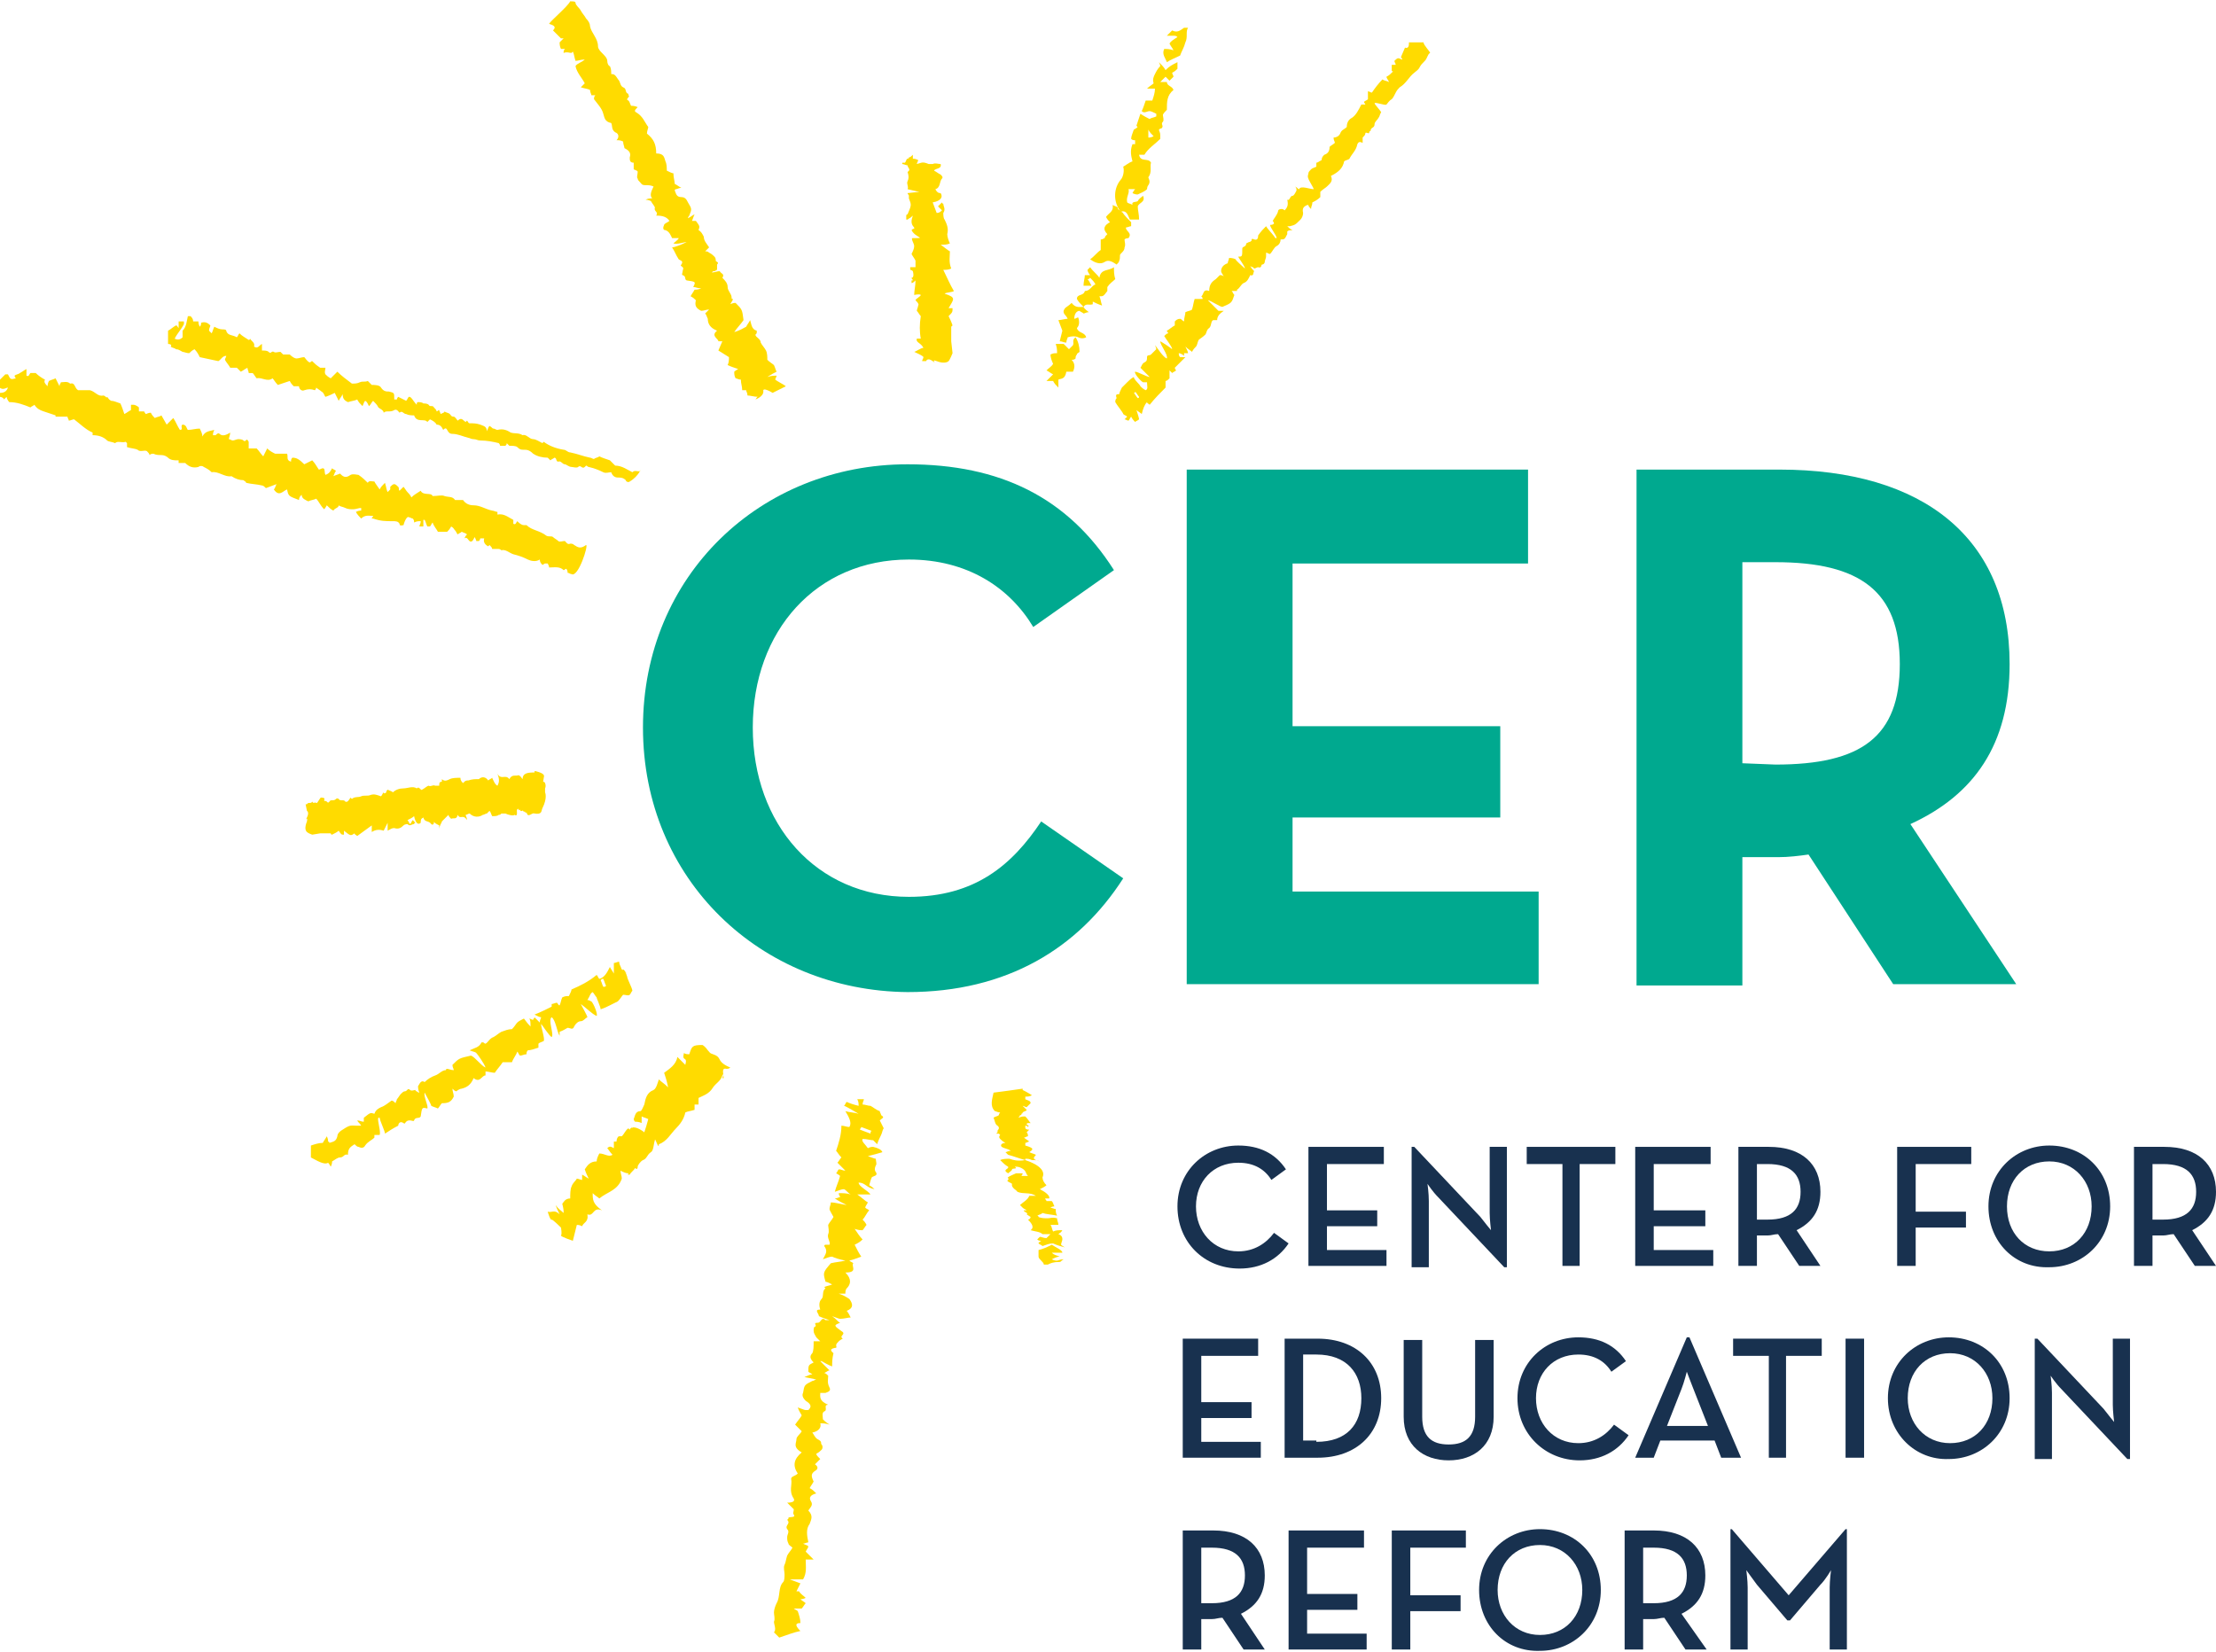 <?xml version="1.0" encoding="utf-8"?>
<!-- Generator: Adobe Illustrator 21.0.1, SVG Export Plug-In . SVG Version: 6.00 Build 0)  -->
<svg version="1.1" id="Layer_1" xmlns="http://www.w3.org/2000/svg" xmlns:xlink="http://www.w3.org/1999/xlink" x="0px" y="0px"
	 viewBox="0 0 167.5 124.9" style="enable-background:new 0 0 167.5 124.9;" xml:space="preserve">
<style type="text/css">
	.st0{fill:#18314F;}
	.st1{fill:#00A98F;}
	.st2{fill:#FFDB00;}
</style>
<g>
	<g>
		<path class="st0" d="M89,91.2c0-2.7,2.1-4.6,4.6-4.6c1.6,0,2.8,0.6,3.6,1.8l-1.1,0.8c-0.5-0.8-1.3-1.3-2.5-1.3
			c-1.9,0-3.2,1.4-3.2,3.3s1.3,3.4,3.2,3.4c1.2,0,2.1-0.6,2.7-1.4l1.1,0.8c-0.8,1.2-2.1,1.9-3.7,1.9C91,95.9,89,93.9,89,91.2"/>
	</g>
</g>
<polygon class="st0" points="98.9,86.7 104.6,86.7 104.6,88 100.3,88 100.3,91.5 104.1,91.5 104.1,92.7 100.3,92.7 100.3,94.5 
	104.8,94.5 104.8,95.7 98.9,95.7 "/>
<g>
	<g>
		<path class="st0" d="M108.7,90.5c-0.4-0.4-0.8-1-0.8-1s0.1,0.7,0.1,1.3v5h-1.3v-9.1h0.2l5,5.3c0.3,0.4,0.8,1,0.8,1
			s-0.1-0.8-0.1-1.3v-5h1.3v9.1h-0.2L108.7,90.5z"/>
	</g>
</g>
<polygon class="st0" points="118.1,88 115.4,88 115.4,86.7 122.1,86.7 122.1,88 119.4,88 119.4,95.7 118.1,95.7 "/>
<polygon class="st0" points="123.6,86.7 129.3,86.7 129.3,88 125,88 125,91.5 128.9,91.5 128.9,92.7 125,92.7 125,94.5 129.5,94.5 
	129.5,95.7 123.6,95.7 "/>
<g>
	<g>
		<path class="st0" d="M133.6,92.2c1.8,0,2.5-0.8,2.5-2.1c0-1.3-0.7-2.1-2.5-2.1h-0.8v4.2H133.6z M137.6,95.7H136l-1.6-2.4
			c-0.3,0-0.5,0.1-0.8,0.1h-0.8v2.3h-1.4v-9h2.3c2.5,0,3.9,1.3,3.9,3.4c0,1.4-0.6,2.3-1.8,2.9L137.6,95.7z"/>
	</g>
</g>
<polygon class="st0" points="143.4,86.7 149,86.7 149,88 144.8,88 144.8,91.6 148.6,91.6 148.6,92.8 144.8,92.8 144.8,95.7 
	143.4,95.7 "/>
<g>
	<g>
		<path class="st0" d="M158.1,91.2c0-1.9-1.3-3.4-3.2-3.4s-3.2,1.4-3.2,3.4s1.3,3.4,3.2,3.4S158.1,93.2,158.1,91.2 M150.3,91.2
			c0-2.7,2.1-4.6,4.6-4.6c2.6,0,4.6,1.9,4.6,4.6s-2.1,4.6-4.6,4.6C152.3,95.9,150.3,93.9,150.3,91.2"/>
	</g>
	<g>
		<path class="st0" d="M163.5,92.2c1.8,0,2.5-0.8,2.5-2.1c0-1.3-0.7-2.1-2.5-2.1h-0.8v4.2H163.5z M167.5,95.7h-1.6l-1.6-2.4
			c-0.3,0-0.5,0.1-0.8,0.1h-0.8v2.3h-1.4v-9h2.3c2.5,0,3.9,1.3,3.9,3.4c0,1.4-0.6,2.3-1.8,2.9L167.5,95.7z"/>
	</g>
</g>
<polygon class="st0" points="89.4,101.2 95.1,101.2 95.1,102.5 90.8,102.5 90.8,106 94.6,106 94.6,107.2 90.8,107.2 90.8,109 
	95.3,109 95.3,110.2 89.4,110.2 "/>
<g>
	<g>
		<path class="st0" d="M99.5,109c2.3,0,3.4-1.3,3.4-3.3c0-1.9-1.1-3.3-3.4-3.3h-1v6.5h1V109z M97.1,101.2h2.5c2.9,0,4.8,1.8,4.8,4.5
			s-1.9,4.5-4.8,4.5h-2.5V101.2z"/>
	</g>
	<g>
		<path class="st0" d="M106.1,107.1v-5.8h1.4v5.8c0,1.5,0.7,2.1,2,2.1s2-0.6,2-2.1v-5.8h1.4v5.8c0,2.2-1.5,3.3-3.4,3.3
			S106.1,109.3,106.1,107.1"/>
	</g>
	<g>
		<path class="st0" d="M114.7,105.7c0-2.7,2.1-4.6,4.6-4.6c1.6,0,2.8,0.6,3.6,1.8l-1.1,0.8c-0.5-0.8-1.3-1.3-2.5-1.3
			c-1.9,0-3.2,1.4-3.2,3.3s1.3,3.4,3.2,3.4c1.2,0,2.1-0.6,2.7-1.4l1.1,0.8c-0.8,1.2-2.1,1.9-3.7,1.9
			C116.8,110.4,114.7,108.4,114.7,105.7"/>
	</g>
	<g>
		<path class="st0" d="M129.1,107.8L128,105c-0.2-0.5-0.5-1.3-0.5-1.3s-0.2,0.8-0.4,1.3l-1.1,2.8H129.1z M127.5,101.1h0.2l3.9,9.1
			h-1.5l-0.5-1.3h-4.1l-0.5,1.3h-1.4L127.5,101.1z"/>
	</g>
</g>
<polygon class="st0" points="133.7,102.5 131,102.5 131,101.2 137.7,101.2 137.7,102.5 135,102.5 135,110.2 133.7,110.2 "/>
<rect x="139.5" y="101.2" class="st0" width="1.4" height="9"/>
<g>
	<g>
		<path class="st0" d="M150.6,105.7c0-1.9-1.3-3.4-3.2-3.4s-3.2,1.4-3.2,3.4c0,1.9,1.3,3.4,3.2,3.4S150.6,107.7,150.6,105.7
			 M142.7,105.7c0-2.7,2.1-4.6,4.6-4.6c2.6,0,4.6,1.9,4.6,4.6s-2.1,4.6-4.6,4.6C144.8,110.4,142.7,108.4,142.7,105.7"/>
	</g>
	<g>
		<path class="st0" d="M155.8,105c-0.4-0.4-0.8-1-0.8-1s0.1,0.7,0.1,1.3v5h-1.3v-9.1h0.2l5,5.3c0.3,0.4,0.8,1,0.8,1
			s-0.1-0.8-0.1-1.3v-5h1.3v9.1h-0.2L155.8,105z"/>
	</g>
	<g>
		<path class="st0" d="M91.6,121.2c1.8,0,2.5-0.8,2.5-2.1c0-1.3-0.7-2.1-2.5-2.1h-0.8v4.2H91.6z M95.6,124.7H94l-1.6-2.4
			c-0.3,0-0.5,0.1-0.8,0.1h-0.8v2.3h-1.4v-9h2.3c2.5,0,3.9,1.3,3.9,3.4c0,1.4-0.6,2.3-1.8,2.9L95.6,124.7z"/>
	</g>
</g>
<polygon class="st0" points="97.4,115.7 97.4,124.7 103.3,124.7 103.3,123.5 98.8,123.5 98.8,121.7 102.6,121.7 102.6,120.5 
	98.8,120.5 98.8,117 103.1,117 103.1,115.7 "/>
<polygon class="st0" points="105.2,115.7 105.2,124.7 106.6,124.7 106.6,121.8 110.4,121.8 110.4,120.6 106.6,120.6 106.6,117 
	110.8,117 110.8,115.7 "/>
<g>
	<g>
		<path class="st0" d="M119.6,120.2c0-1.9-1.3-3.4-3.2-3.4s-3.2,1.4-3.2,3.4c0,1.9,1.3,3.4,3.2,3.4S119.6,122.2,119.6,120.2
			 M111.8,120.2c0-2.7,2.1-4.6,4.6-4.6c2.6,0,4.6,1.9,4.6,4.6s-2.1,4.6-4.6,4.6C113.8,124.9,111.8,122.9,111.8,120.2"/>
	</g>
	<g>
		<path class="st0" d="M125,121.2c1.8,0,2.5-0.8,2.5-2.1c0-1.3-0.7-2.1-2.5-2.1h-0.8v4.2H125z M129,124.7h-1.6l-1.6-2.4
			c-0.3,0-0.5,0.1-0.8,0.1h-0.8v2.3h-1.4v-9h2.2c2.5,0,3.9,1.3,3.9,3.4c0,1.4-0.6,2.3-1.8,2.9L129,124.7z"/>
	</g>
	<g>
		<path class="st0" d="M130.8,115.6h0.1l4.3,5l4.3-5h0.1v9.1h-1.3V120c0-0.5,0.1-1.3,0.1-1.3s-0.4,0.7-0.8,1.1l-2.3,2.7h-0.2
			l-2.3-2.7c-0.3-0.4-0.8-1.1-0.8-1.1s0.1,0.8,0.1,1.3v4.7h-1.3L130.8,115.6L130.8,115.6z"/>
	</g>
	<g>
		<path class="st1" d="M48.6,55c0-11.5,8.9-19.9,20-19.9c7,0,12.1,2.5,15.6,8l-6.1,4.3c-1.8-3-5-5.1-9.4-5.1
			c-7,0-11.8,5.4-11.8,12.7s4.8,12.8,11.8,12.8c5,0,7.8-2.4,10-5.7l6.2,4.3c-3.4,5.3-8.8,8.6-16.3,8.6C57.5,74.9,48.6,66.5,48.6,55"
			/>
	</g>
</g>
<polygon class="st1" points="89.7,35.5 115.5,35.5 115.5,42.6 97.7,42.6 97.7,54.9 113.4,54.9 113.4,61.8 97.7,61.8 97.7,67.4 
	116.3,67.4 116.3,74.4 89.7,74.4 "/>
<g>
	<g>
		<path class="st2" d="M52.5,18.1C52.5,18,52.5,18,52.5,18.1C52.5,18,52.5,18.1,52.5,18.1 M47.8,12.3L47.8,12.3 M58.4,29.7
			c0,0,0.8-0.4,1-0.5c-0.1-0.1-0.7-0.4-0.8-0.5c0-0.1,0.1-0.2,0.1-0.3c-0.2,0-0.4,0-0.7,0.1c0.3-0.2,0.5-0.3,0.7-0.4
			c-0.1-0.2-0.1-0.3-0.2-0.5c-0.1-0.1-0.3-0.2-0.5-0.4c0-0.2,0-0.5-0.1-0.7s-0.3-0.4-0.4-0.6c0-0.3-0.4-0.4-0.4-0.6
			c0.1-0.1,0.1-0.1,0.1-0.2c0,0,0,0,0-0.1c-0.4-0.1-0.4-0.5-0.5-0.8c-0.1,0.2-0.2,0.3-0.3,0.5c-0.2,0.1-0.5,0.3-0.9,0.4
			c0.2-0.3,0.5-0.6,0.7-0.9c-0.1-0.8-0.1-0.8-0.6-1.3c-0.1,0-0.2,0-0.4,0.1c0.1-0.2,0.2-0.3,0.2-0.4c-0.1,0-0.1,0-0.1-0.1
			c0-0.3-0.3-0.5-0.3-0.8s-0.2-0.5-0.4-0.7c0.2-0.3-0.1-0.3-0.2-0.5c-0.2,0-0.4,0.1-0.6,0.1c0.1-0.1,0.1-0.1,0.2-0.1
			c0.1,0,0.1-0.1,0.2-0.1c0-0.2,0-0.3,0-0.4c0.2-0.2-0.1-0.2-0.1-0.3c0-0.1,0-0.2-0.1-0.3c-0.1-0.1-0.2-0.2-0.4-0.3
			C53.5,19,53.4,19,53.3,19c0.1-0.1,0.2-0.2,0.3-0.3c-0.2-0.3-0.4-0.5-0.4-0.8c-0.1-0.2-0.2-0.4-0.4-0.5c0.1-0.3,0.1-0.3-0.2-0.7
			c-0.1,0-0.2,0-0.3,0c0.1-0.2,0.1-0.3,0.2-0.5c-0.2,0.1-0.3,0.2-0.5,0.3c0-0.1,0.1-0.2,0.1-0.2c0.2-0.5,0.2-0.5-0.1-1
			c-0.1-0.2-0.2-0.4-0.5-0.4c-0.4,0-0.4-0.3-0.5-0.5c0,0,0-0.1,0.1-0.1s0.2-0.1,0.4-0.1c-0.2-0.1-0.3-0.2-0.5-0.3
			c0-0.2-0.1-0.5-0.1-0.8c-0.1,0-0.3-0.1-0.5-0.2c0-0.2,0-0.5-0.1-0.7c-0.1-0.3-0.1-0.6-0.7-0.6c0-0.7-0.2-1.1-0.7-1.5
			c0-0.2,0.1-0.4,0.1-0.5c-0.3-0.4-0.4-0.8-0.9-1.1c-0.2-0.1-0.1-0.2,0.1-0.4C48,8,47.8,8,47.7,8c-0.1-0.2-0.1-0.3-0.2-0.4
			c-0.3-0.1,0.2-0.3,0-0.4V7.1c-0.3-0.1-0.1-0.4-0.4-0.5c-0.2-0.1-0.2-0.3-0.3-0.5c-0.1-0.1-0.2-0.3-0.3-0.4s-0.2-0.1-0.3-0.1
			c0-0.2,0-0.4-0.1-0.6c-0.1,0-0.2-0.2-0.2-0.4c0-0.2-0.2-0.4-0.4-0.6c-0.1-0.1-0.3-0.3-0.3-0.5c0-0.6-0.5-1-0.6-1.5
			c0-0.2-0.1-0.4-0.3-0.6C44.2,1.2,44,1,43.9,0.8s-0.4-0.4-0.4-0.6c0-0.1-0.2-0.1-0.4-0.1c-0.2,0.4-1.4,1.4-1.6,1.7
			c0.3,0.1,0.6,0.2,0.3,0.5c0.2,0.2,0.4,0.4,0.6,0.6c0,0,0.1,0,0.2,0c-0.1,0.1-0.2,0.2-0.3,0.3c0,0.1,0,0.3,0.1,0.5
			c0.1,0,0.2,0,0.3,0c-0.1,0.1-0.1,0.2-0.1,0.3c0.3-0.1,0.4,0,0.6,0c0,0,0,0,0.1-0.1c0.1,0.2,0.1,0.4,0.2,0.7c0.2,0,0.4-0.1,0.7-0.1
			C44,4.7,43.6,4.8,43.5,5c0.1,0.5,0.5,0.9,0.7,1.3c-0.1,0.1-0.2,0.2-0.3,0.3c0.3,0.1,0.5,0.1,0.7,0.2c0,0.2,0.1,0.3,0.1,0.4
			c0.1,0,0.2,0,0.3,0c-0.1,0.1-0.1,0.2-0.1,0.3c0.3,0.4,0.6,0.7,0.7,1.1c0.1,0.3,0.1,0.6,0.6,0.7c0.1,0.2,0,0.5,0.3,0.7
			c0.3,0.1,0.3,0.4,0.1,0.6c0.2,0,0.3,0,0.5,0.1c0,0.2,0.1,0.4,0.1,0.5c0.4,0.2,0.5,0.4,0.4,0.7c0,0.2,0,0.4,0.3,0.4
			c0,0.2,0,0.4,0,0.5c0.2,0.1,0.3,0.1,0.3,0.2c0,0.2-0.1,0.4,0,0.5c0,0.1,0.1,0.2,0.2,0.3c0.1,0.1,0.1,0.2,0.4,0.2
			c0.2,0,0.4,0,0.6,0.1c-0.2,0.4-0.3,0.7-0.1,0.9c-0.2,0-0.3,0-0.5,0.1c0.2,0,0.4,0.1,0.4,0.1c0.1,0.2,0.3,0.4,0.3,0.5
			c-0.1,0.3,0.3,0.3,0.1,0.6c0.5,0,0.8,0.1,1,0.4c-0.1,0.1-0.4,0.2-0.4,0.3c-0.1,0.2-0.1,0.4,0.1,0.4c0.3,0.1,0.4,0.4,0.5,0.6
			c0.1,0,0.5,0,0.5,0c0,0.1-0.3,0.3-0.4,0.4c0.3,0.1,0.8-0.1,1-0.1c-0.4,0.2-0.9,0.4-1.1,0.4c0.2,0.3,0.3,0.6,0.5,0.9
			c0.1,0.1,0.4,0.1,0.2,0.4c-0.1,0.1,0,0.1,0.1,0.2s0,0.2,0,0.3c0,0.1-0.1,0.3,0,0.3c0.3,0.1,0.1,0.3,0.3,0.4
			c0.7,0.1,0.7,0.1,0.5,0.5c0.2,0,0.3,0.1,0.6,0.1c-0.2,0.1-0.4,0.1-0.5,0.1c-0.1,0.2-0.2,0.3-0.3,0.5c0.2,0.1,0.3,0.2,0.4,0.3
			c-0.1,0.4,0,0.6,0.4,0.8c0.2,0,0.4-0.1,0.6-0.1c-0.1,0.1-0.2,0.2-0.3,0.3c0.1,0.1,0.1,0.2,0.2,0.4c0,0.4,0.2,0.7,0.7,0.9
			c-0.5,0.4,0.1,0.6,0.1,0.8c0.1,0,0.2,0,0.3,0c-0.1,0.2-0.2,0.5-0.3,0.7c0.3,0.2,0.5,0.3,0.8,0.5c0,0.2,0,0.4-0.1,0.6
			c0.2,0.1,0.5,0.2,0.8,0.3c-0.2,0.1-0.3,0.2-0.3,0.2c0,0.2,0,0.3,0.1,0.5c0.1,0,0.2,0.1,0.4,0.1c0,0.3,0.1,0.5,0.1,0.8
			c0.1,0,0.2,0,0.3,0c0,0.1,0.1,0.2,0.1,0.4c0.2,0,0.5,0.1,0.8,0.1c-0.1,0-0.1,0.1-0.2,0.2c0,0,0.6-0.2,0.6-0.6
			C57.6,29.2,58.4,29.7,58.4,29.7"/>
	</g>
	<g>
		<path class="st2" d="M76.3,87.6c-0.2,0-0.5,0-0.7,0.1c0.2,0.2,0.4,0.4,0.6,0.5c0.1,0.2-0.5,0.2,0,0.5c0.1-0.1,0.3-0.2,0.3-0.3
			c0-0.1,0.5,0,0.2-0.2c0.2,0,0.3,0,0.5,0.1c0.4,0.2,0.3,0.4,0.5,0.6c-0.2,0-0.4,0-0.5,0c0,0,0.1-0.1,0.1-0.2c-0.2,0-0.4,0-0.5,0
			c-0.2,0.1-0.5,0.2-0.6,0.3c-0.1,0,0.1,0.1,0,0.2c-0.2,0.1,0.2,0.2,0.3,0.3c-0.1,0.3,0.4,0.5,0.4,0.6c0.5,0.2,0.9,0,1.4,0.3
			c-0.2,0-0.3,0-0.5,0c-0.1,0.3-0.5,0.5-0.7,0.7c0,0,0.1,0.1,0.2,0.2s0.2,0.1,0.3,0.2c-0.1,0-0.2,0-0.2,0c-0.1,0.1,0.4,0.2,0.2,0.3
			l0.3,0.2c0,0.1-0.1,0.2-0.2,0.2c0.3,0.3,0.5,0.6,0.2,0.8c0.3,0.1,0.7,0.1,0.9,0.3c0.2,0,0.4,0,0.6,0c-0.1,0.1-0.2,0.2-0.3,0.3
			c-0.2,0-0.4-0.1-0.5-0.1c-0.1,0.1-0.1,0.1-0.2,0.2c0.1,0.1,0.2,0.1,0.3,0.1c-0.1,0.1-0.2,0.1-0.2,0.2c0.1,0.1,0.2,0.1,0.3,0.2
			c0.3-0.1,0.5-0.2,0.8-0.2c0.2,0.1,0.5,0.2,0.9,0.3c-0.2-0.1-0.3-0.2-0.3-0.2c0-0.1,0.1-0.3,0.1-0.4s0-0.3-0.3-0.4
			c0.1-0.1,0.2-0.1,0.3-0.3c-0.3,0-0.5,0-0.7,0.1c-0.1-0.2-0.1-0.4-0.2-0.5c0.3,0,0.5,0,0.6,0c0-0.2-0.1-0.3-0.1-0.5
			c-0.4-0.1-0.5,0-0.7,0s-0.5,0-0.7-0.1c0-0.1-0.1-0.1-0.1-0.1c0.2-0.1,0.3-0.1,0.4-0.2c0.3,0.1,0.6,0.1,1.1,0.2
			c-0.1-0.2-0.1-0.3-0.1-0.5c-0.1,0-0.3-0.1-0.4-0.1c0.1-0.1,0.3-0.1,0.3-0.1c-0.1-0.2-0.1-0.3-0.2-0.4c-0.2,0-0.3,0-0.4,0
			c0-0.1-0.1-0.1-0.1-0.2c0.1,0,0.2,0,0.3,0c0.1-0.2-0.3-0.5-0.7-0.7c0.2-0.1,0.4-0.2,0.5-0.3c-0.2-0.2-0.3-0.4-0.3-0.6
			c0.2-0.4-0.1-0.9-1.3-1.3l0,0C76.9,87.8,76.6,87.7,76.3,87.6"/>
	</g>
	<g>
		<path class="st2" d="M77.2,87.7L77.2,87.7L77.2,87.7L77.2,87.7z"/>
	</g>
	<g>
		<path class="st2" d="M78.5,94.5c0,0.1,0,0.3,0,0.5s0.4,0.4,0.4,0.6c0.2,0,0.3,0,0.3,0c0.2-0.1,0.4-0.2,0.9-0.2
			c0.1,0,0.1-0.1,0.3-0.2c-0.3,0-0.4,0.1-0.5,0.1s-0.2,0-0.4-0.1c0.2-0.1,0.4-0.2,0.6-0.2c-0.2-0.1-0.4-0.1-0.6-0.3
			c0.3,0,0.6,0,0.8,0c0-0.2-0.5-0.4-0.8-0.6C79.1,94.3,78.9,94.4,78.5,94.5"/>
	</g>
	<g>
		<path class="st2" d="M77.3,84.7c-0.1-0.1-0.2-0.1-0.4-0.2C77.1,84.6,77.3,84.7,77.3,84.7C77.4,84.7,77.3,84.7,77.3,84.7
			 M78.3,87.3c-0.2-0.1-0.3-0.1-0.5-0.2c0.3-0.2,0.4-0.3-0.3-0.5c0-0.1,0-0.1,0-0.2c0.1,0,0.2-0.1,0.3-0.1c-0.1-0.1-0.3-0.2-0.4-0.3
			c0.1,0,0.2-0.1,0.3-0.1c0-0.1,0-0.2-0.1-0.3c0.1-0.1,0.1-0.1,0.2-0.2c-0.1,0-0.2,0-0.3-0.1c0-0.1,0-0.1,0-0.2c0.1,0,0.1,0,0.2,0.1
			c0-0.1,0.1-0.1,0.1-0.1c-0.1,0-0.2-0.1-0.2-0.1s0-0.1,0.1-0.1l0,0c0.1,0,0.2,0,0.2,0c-0.1-0.1-0.2-0.3-0.4-0.5
			c-0.2,0-0.3,0-0.5,0.1c0-0.1,0.1-0.1,0.1-0.2h0.1v-0.1c0,0,0.1,0,0.1-0.1c0.1-0.1,0.3-0.1,0.3-0.2l0,0c-0.1-0.1-0.2-0.2-0.3-0.3
			c0.1,0,0.2,0.1,0.3,0.1c0.1-0.1,0.2-0.2,0.3-0.3c0-0.2-0.2-0.2-0.4-0.3c0-0.1,0-0.1,0-0.2c0.2,0,0.3,0,0.5-0.1
			c-0.3-0.2-0.5-0.3-0.7-0.4c0,0,0,0,0-0.1c-0.7,0.1-1.4,0.2-2.2,0.3c-0.1,0.5-0.3,1,0.1,1.4c0.1,0,0.2,0.1,0.4,0.1
			c0,0-0.1,0.1-0.1,0.2l0,0c-0.1,0.1-0.3,0.1-0.4,0.2c0.1,0.2,0.1,0.5,0.3,0.6c0.1,0.1,0.1,0.1,0.1,0.2s-0.1,0.1-0.1,0.2
			c0,0,0,0,0,0.1l-0.1,0.1c0.1,0,0.1,0,0.2,0c0.1,0.1,0.1,0.1,0.1,0.1c-0.1,0.1-0.1,0.2,0,0.3c0.1,0.1,0.2,0.2,0.4,0.3
			c-0.2,0-0.3,0.1-0.3,0.1c-0.2,0.3,0.5,0.3,0.7,0.5c-0.2,0-0.3,0.1-0.4,0.1c0.1,0.1,0.1,0.1,0.2,0.2c0.4,0.1,0.9,0.3,1.3,0.4
			c0,0,0,0,0-0.1c0.2,0,0.3,0,0.5,0.1l0,0c0.2,0,0.4,0,0.6,0.1C77.8,87.6,78.3,87.4,78.3,87.3"/>
	</g>
	<g>
		<path class="st2" d="M47.8,85.3L47.8,85.3C47.8,85.2,47.9,85.2,47.8,85.3 M54.4,80.1c-0.1-0.2-0.2-0.3-0.5-0.4s-0.2-0.1-0.4-0.3
			c-0.2-0.3-0.4-0.4-0.4-0.4c-0.8,0-0.8,0.1-1,0.7c-0.1,0-0.3,0-0.4-0.1c-0.2,0.7,0.3,0.2,0.1,0.9c-0.2-0.2-0.4-0.4-0.6-0.6
			c-0.1,0.6-0.6,0.9-1,1.2c0.1,0.3,0.2,0.6,0.3,1.1c-0.3-0.3-0.5-0.4-0.7-0.6c-0.1,0.3-0.2,0.7-0.4,0.8c-0.5,0.2-0.6,0.6-0.7,1.1
			c-0.1,0.2-0.2,0.5-0.3,0.5c-0.4,0-0.4,0.4-0.5,0.6c0,0,0,0.1,0.1,0.2c0.1,0,0.3,0,0.5,0.1c0-0.2,0-0.3,0-0.5
			c0.2,0.1,0.3,0.1,0.5,0.2c-0.1,0.4-0.2,0.7-0.3,1c-0.5-0.4-1-0.5-1.1-0.2l-0.1-0.1c-0.2,0.1-0.3,0.4-0.5,0.6c-0.1,0-0.2,0-0.2,0
			c-0.1,0-0.2,0.2-0.2,0.4c0,0-0.1,0-0.2,0c0,0.2,0,0.4,0,0.5c-0.2-0.1-0.3-0.2-0.5,0c0.1,0.1,0.2,0.3,0.4,0.5
			c-0.3,0.2-0.6-0.1-1-0.1c-0.1,0.2-0.2,0.4-0.2,0.6c-0.5,0-0.7,0.3-0.9,0.6c0.1,0.3,0.2,0.5,0.3,0.7c-0.2-0.1-0.3-0.2-0.5-0.3
			c0,0.2,0,0.3,0,0.4c-0.1,0-0.3-0.1-0.4-0.1c-0.1,0.2-0.3,0.3-0.4,0.6c-0.1,0.2-0.1,0.6-0.1,0.9c-0.4,0-0.5,0.3-0.6,0.4
			c0.1,0.4,0.1,0.5,0.1,0.7c-0.2-0.2-0.4-0.3-0.6-0.6c0.1,0.3,0.2,0.5,0.3,0.7c-0.4-0.4-0.6-0.1-0.9-0.2c0,0,0.2,0.7,0.3,0.6
			c0.1,0,0.7,0.6,0.7,0.6s0.1,0.5,0,0.6c0,0.1,0.9,0.4,0.9,0.4c0.1-0.4,0.2-0.8,0.3-1.2c0.1,0,0.2,0,0.4,0.1
			c0.1-0.3,0.5-0.3,0.4-0.9c0.5,0.2,0.4-0.6,1.1-0.3c-0.7-0.5-0.7-0.8-0.7-1.3c0.2,0.2,0.4,0.3,0.5,0.4c0.6-0.5,1.4-0.6,1.7-1.5
			c0-0.2-0.1-0.4-0.1-0.6c0.2,0.1,0.4,0.2,0.6,0.2c0,0,0,0.1-0.1,0.1c0.1,0,0.2,0,0.2,0l0,0c0.1-0.2,0.3-0.3,0.4-0.5
			c0.1,0.1,0.2,0.1,0.2-0.1c0-0.1,0.2-0.4,0.4-0.5c0.3-0.1,0.3-0.4,0.6-0.6c0.2-0.1,0.2-0.6,0.3-0.9c0-0.3,0.3,0.8,0.3,0.3
			c0.6-0.2,0.9-0.8,1.3-1.2c0.3-0.3,0.6-0.7,0.7-1.2c0.2-0.1,0.4-0.1,0.7-0.2c0-0.1,0-0.3,0-0.4c0.1,0,0.2,0,0.3,0
			c0-0.2,0-0.4,0-0.5c0.4-0.2,0.8-0.3,1.1-0.8c0.2-0.3,0.6-0.5,0.7-0.9c0.1-0.2,0.1,0,0,0.2h0.1c0-0.3-0.2-0.8,0.2-0.7
			c0.1,0,0.2,0,0.3-0.1C54.7,80.5,54.5,80.3,54.4,80.1"/>
	</g>
	<g>
		<path class="st2" d="M54,81.6C54,81.8,54.1,81.7,54,81.6C54.1,81.6,54,81.6,54,81.6"/>
	</g>
	<g>
		<path class="st2" d="M47.6,36.4c-0.1,0.1-0.3,0-0.3-0.1c-0.2-0.2-0.4-0.2-0.6-0.2c-0.2,0-0.4-0.1-0.5-0.4c-0.2,0-0.4,0.1-0.6,0
			c-0.4-0.2-0.7-0.3-1.1-0.4c-0.1,0-0.1-0.1-0.2-0.1l-0.1,0.1c-0.2,0.2-0.3-0.2-0.5,0c-0.1,0.1-0.4,0-0.5,0c-0.2,0-0.4-0.2-0.5-0.2
			c-0.2,0-0.3-0.3-0.5-0.2c-0.2,0-0.1-0.3-0.3-0.3c-0.1,0.1-0.2,0.1-0.3,0.2c-0.1-0.1-0.1-0.1-0.2-0.2c-0.4,0-0.8-0.1-1.1-0.3
			C40,34,39.8,34,39.6,34s-0.3,0-0.5-0.2c-0.1-0.1-0.4-0.1-0.6-0.1c-0.1-0.1-0.1-0.1-0.2-0.2c0,0.1,0,0.1-0.1,0.2h-0.4
			c0,0,0-0.1-0.1-0.2c-0.4-0.1-0.9-0.2-1.4-0.2c-0.2,0-0.3-0.1-0.5-0.1s-0.3-0.1-0.4-0.1c-0.4-0.1-0.8-0.3-1.2-0.3
			c-0.2,0-0.3-0.1-0.4-0.3c-0.1-0.2-0.2-0.1-0.3,0c-0.1-0.2-0.2-0.4-0.5-0.4c-0.1-0.2-0.3-0.3-0.5-0.4c-0.1,0.1-0.1,0.1-0.2,0.2
			c-0.2-0.3-0.8,0.1-1-0.5c-0.2,0-0.4,0-0.6-0.1c-0.2,0-0.3-0.3-0.5-0.1c-0.1-0.1-0.2-0.3-0.4-0.2c-0.3,0.2-0.6,0-0.8,0.2
			c0-0.2-0.3-0.3-0.4-0.4c-0.1-0.2-0.2-0.3-0.4-0.5c-0.1,0.1-0.2,0.3-0.3,0.4c-0.1-0.1-0.1-0.3-0.3-0.4c-0.1,0.1-0.1,0.2-0.2,0.4
			c-0.2-0.2-0.3-0.3-0.4-0.5c-0.2,0.1-0.4,0.1-0.7,0.2c-0.2-0.1-0.4-0.2-0.4-0.6c-0.1,0.2-0.2,0.3-0.3,0.5c-0.1-0.2-0.2-0.4-0.3-0.6
			c-0.2,0.1-0.4,0.2-0.7,0.3c-0.1-0.1-0.1-0.3-0.3-0.4c-0.1-0.1-0.3-0.2-0.4-0.3c0,0,0,0.1-0.1,0.2c-0.3-0.1-0.5-0.1-0.8,0
			c-0.2,0.1-0.4-0.1-0.4-0.3h-0.4c-0.1-0.1-0.2-0.2-0.3-0.4c-0.3,0.1-0.6,0.2-0.9,0.3c-0.2-0.2-0.3-0.4-0.4-0.5
			c-0.4,0.3-0.8-0.1-1.2,0c-0.1-0.1-0.2-0.3-0.3-0.4h-0.3c0-0.1-0.1-0.3-0.1-0.4c-0.2,0.1-0.3,0.2-0.5,0.3c-0.1-0.1-0.2-0.2-0.3-0.3
			h-0.5c-0.1-0.2-0.3-0.4-0.4-0.6c0-0.1,0.1-0.2,0.1-0.3c-0.3,0-0.4,0.3-0.6,0.4c-0.5-0.1-0.9-0.2-1.4-0.3c-0.1-0.2-0.2-0.4-0.4-0.6
			c-0.2,0.1-0.3,0.2-0.4,0.3c-0.2,0-0.4-0.1-0.5-0.1c-0.2-0.1-0.3-0.2-0.5-0.2c-0.1-0.1-0.3-0.1-0.4-0.2c0.1-0.1,0-0.2-0.2-0.2v-1
			c0.2-0.1,0.4-0.3,0.6-0.4c0.1,0,0.1,0.1,0.2,0.2v-0.5h0.4c0,0.1,0,0.1,0,0.2c-0.2,0.4-0.5,0.7-0.7,1.1c0.2,0.1,0.4,0.1,0.6-0.1V25
			c0.3-0.3,0.3-0.7,0.4-1.1h0.2c0.1,0.1,0.2,0.2,0.2,0.4H15c0,0.1,0,0.2,0.1,0.4c0.1-0.1,0.1-0.2,0.1-0.3c0.3-0.1,0.5,0,0.7,0.2
			c0,0.1-0.1,0.2-0.1,0.4c0,0,0.1,0.1,0.2,0.2c0.1-0.2,0.1-0.3,0.2-0.5c0.2,0.1,0.4,0.2,0.6,0.2c0.1,0,0.3,0,0.3,0.1
			c0.1,0.4,0.5,0.3,0.8,0.5c0.1-0.1,0.1-0.2,0.2-0.3c0.2,0.2,0.4,0.3,0.7,0.5c0,0,0.1,0,0.1-0.1c0.1,0.2,0.4,0.3,0.3,0.6
			c0.3,0.2,0.4-0.1,0.6-0.2v0.5c0.2,0,0.4,0,0.5,0.1c0.2,0.2,0.2-0.1,0.4,0c0.1,0.1,0.3,0,0.5,0c0.1,0.1,0.1,0.1,0.2,0.2h0.5
			c0.2,0.2,0.4,0.3,0.5,0.3c0.2,0,0.4-0.1,0.6-0.1c0.1,0.1,0.2,0.3,0.4,0.4c0.1,0,0.1-0.1,0.2-0.1c0.2,0.2,0.3,0.3,0.6,0.5
			c0.1,0,0.2,0,0.4,0c0,0.2-0.1,0.3,0,0.5c0.1,0.1,0.2,0.2,0.4,0.3c0.2-0.2,0.3-0.3,0.5-0.5c0.3,0.3,0.7,0.6,1.1,0.9
			c0.2,0,0.4,0,0.6-0.1s0.4,0,0.6-0.1c0.1,0.1,0.2,0.2,0.3,0.3c0.2,0,0.6,0,0.7,0.2c0.2,0.3,0.4,0.3,0.6,0.3
			c0.4,0.1,0.4,0.1,0.4,0.5v0.1H30c0-0.1,0.1-0.2,0.1-0.2c0.2,0.1,0.4,0.2,0.6,0.3c0.1-0.1,0.1-0.2,0.2-0.3c0.1,0,0.1,0,0.2,0.1
			s0.2,0.3,0.4,0.5c0-0.1,0-0.2,0.1-0.2s0.3,0,0.4,0.1c0.1,0,0.3,0,0.4,0.1c0.1,0.2,0.3,0,0.4,0.2c0.1,0.1,0.2,0.2,0.2,0.3
			c0.1,0,0.1-0.1,0.2-0.1c0,0.1,0.1,0.2,0.1,0.3c0.2-0.1,0.3-0.1,0.3-0.2c0.1,0.1,0.3,0.1,0.4,0.2c0.1,0.1,0.1,0.2,0.3,0.2
			c0.1,0,0.2,0.2,0.3,0.3c0.3-0.3,0.4,0,0.6,0.1l0.1-0.1c0.1,0.1,0.1,0.2,0.2,0.2c0.3,0,0.5,0,0.8,0.1c0.2,0.1,0.5,0.1,0.5,0.5
			c0.1-0.2,0.1-0.3,0.2-0.4c0.2,0.1,0.2,0.2,0.3,0.2s0.2,0.1,0.3,0.1c0.4-0.1,0.7,0,1,0.2c0.3,0.1,0.6,0,0.9,0.2
			c0.3-0.1,0.5,0.3,0.8,0.3c0.2,0,0.5,0.2,0.7,0.3c0,0,0,0,0.1-0.1c0.4,0.3,0.9,0.5,1.5,0.6c0.2,0,0.3,0.2,0.5,0.2
			c0.5,0.1,1,0.3,1.5,0.4c0.1,0,0.2,0.1,0.3,0.1c0.1-0.1,0.3-0.1,0.4-0.2c0.2,0.1,0.5,0.2,0.8,0.3c0.1,0.1,0.2,0.2,0.4,0.4
			c0.5,0,0.9,0.3,1.3,0.5c0.2-0.2,0.4,0,0.6-0.1C48.5,35.3,48.3,36,47.6,36.4"/>
	</g>
	<g>
		<path class="st2" d="M43.2,43.4c-0.1,0-0.2-0.1-0.3-0.1c0-0.1,0-0.2-0.1-0.3c-0.1,0-0.1,0.1-0.2,0.1c-0.3-0.3-0.7-0.2-1.1-0.2
			c0-0.1,0-0.1-0.1-0.3c-0.1,0-0.1,0-0.2,0c-0.1,0-0.1,0.1-0.2,0.1c-0.1-0.1-0.2-0.2-0.2-0.4c-0.3,0.2-0.7,0.1-0.9,0
			c-0.4-0.2-0.7-0.3-1.1-0.4c-0.3-0.1-0.6-0.4-0.9-0.3c0,0-0.1-0.1-0.2-0.1c-0.1,0-0.3,0-0.5,0c0-0.1-0.1-0.2-0.2-0.3
			c-0.1,0.1-0.1,0.1-0.1,0.1c-0.2-0.1-0.4-0.3-0.3-0.6h-0.3c0,0,0,0.1-0.1,0.2H36c0-0.1-0.1-0.2-0.1-0.3c-0.1,0.1-0.1,0.2-0.2,0.3
			c-0.3,0.2-0.3-0.4-0.6-0.2c0.1-0.2,0.1-0.2,0.2-0.3c-0.1-0.1-0.2-0.1-0.4-0.2c-0.1,0.1-0.2,0.1-0.3,0.2c-0.1-0.1-0.1-0.2-0.2-0.3
			c-0.1-0.1-0.1-0.2-0.3-0.3c-0.1,0.2-0.2,0.3-0.3,0.4h-0.7c-0.1-0.2-0.3-0.4-0.4-0.7c-0.1,0.1-0.1,0.2-0.2,0.3h-0.2
			c-0.1-0.2-0.1-0.3-0.2-0.5H32v0.5h-0.3c0-0.1,0.1-0.2,0.1-0.4c-0.2,0-0.3,0-0.5,0.1c0-0.1,0-0.2-0.1-0.3c-0.1,0-0.2-0.1-0.3-0.1
			c-0.1-0.1-0.3,0.2-0.4,0.6c-0.1,0-0.3,0.1-0.3-0.1c-0.1-0.2-0.3-0.2-0.5-0.2c-0.6,0-0.9,0-1.5-0.2h-0.1c0-0.1,0.1-0.1,0.1-0.2
			c-0.3,0-0.6-0.1-0.9,0.2c-0.1-0.1-0.3-0.3-0.4-0.5c0.2-0.1,0.3-0.1,0.4-0.1v-0.2c-0.2,0-0.4,0.1-0.6,0.1s-0.4,0-0.6-0.1
			s-0.4-0.1-0.5-0.2c0,0.2-0.3,0.2-0.4,0.4c-0.2-0.1-0.3-0.2-0.5-0.4c0,0-0.1,0.2-0.2,0.3c-0.3-0.3-0.4-0.6-0.6-0.8
			c-0.2,0.1-0.4,0.1-0.6,0.2c-0.2-0.1-0.5-0.2-0.5-0.5c-0.1,0.1-0.2,0.2-0.2,0.4c-0.8-0.3-0.8-0.3-0.9-0.8c-0.3,0.1-0.6,0.6-1,0
			c0.1-0.1,0.1-0.2,0.2-0.4c-0.3,0.1-0.5,0.2-0.8,0.3c-0.1-0.1-0.2-0.2-0.3-0.2c-0.4-0.1-0.8-0.1-1.2-0.2c0-0.1-0.1-0.1-0.2-0.2
			c-0.3,0-0.6-0.1-0.9-0.3c-0.5,0.1-1-0.4-1.5-0.3c-0.2-0.2-0.4-0.3-0.6-0.4c-0.1-0.1-0.3-0.1-0.4,0c-0.4,0.1-0.7,0-1-0.3h-0.5
			c0-0.1,0-0.1,0-0.2h-0.1c-0.2,0-0.5,0-0.7-0.2c-0.1-0.1-0.3-0.2-0.5-0.2s-0.4,0-0.6-0.1c-0.1,0-0.2,0-0.3,0.1
			c0-0.1-0.1-0.2-0.2-0.3c-0.2-0.1-0.5,0.1-0.7-0.1c-0.2-0.1-0.5-0.1-0.8-0.2v-0.3l-0.1-0.1c-0.3,0.1-0.6-0.1-0.8,0.1
			c-0.2-0.1-0.5-0.1-0.6-0.2C7.8,33,7.4,32.9,7,32.9c0-0.1,0-0.1,0-0.2c-0.5-0.2-1-0.7-1.4-1c-0.1,0-0.3,0.1-0.4,0.1
			c0-0.1-0.1-0.2-0.1-0.3H4.2c0,0,0,0,0-0.1c-0.3-0.1-0.6-0.2-0.9-0.3C3,31,2.8,30.9,2.6,30.6c-0.1,0.1-0.2,0.1-0.3,0.2
			c-0.5-0.2-1-0.4-1.6-0.4c-0.1-0.1-0.2-0.3-0.2-0.4c-0.1,0.1-0.1,0.1-0.2,0.2C0.3,30.1,0.1,30,0,30v-0.3c0.3,0,0.5-0.1,0.6-0.4
			c-0.1,0-0.2,0.1-0.4,0.1c-0.1,0-0.2-0.1-0.3-0.1v-0.5c0.2-0.2,0.3-0.3,0.5-0.5h0.2c0.2,0.4,0.2,0.4,0.6,0.3
			c-0.1-0.1-0.1-0.2-0.1-0.2c0.1-0.1,0.3-0.1,0.4-0.2C1.7,28.1,1.8,28,2,27.9c0,0.2,0,0.4,0,0.5c0.2,0.1,0.2-0.1,0.3-0.2h0.4
			c0.2,0.2,0.5,0.4,0.7,0.5c-0.1,0.2,0,0.3,0.2,0.5c0-0.1,0-0.2,0.1-0.4c0.2-0.1,0.3-0.1,0.5-0.2c0.1,0.2,0.2,0.4,0.3,0.6
			c0-0.2,0.1-0.2,0.1-0.3c0.2,0,0.5-0.1,0.7,0.1c0.4-0.1,0.3,0.3,0.6,0.5h0.5h0.4c0.4,0.1,0.6,0.5,1,0.4c0.1,0,0.2,0.1,0.3,0.2
			c-0.1,0.1-0.1,0,0-0.1c0.1,0.1,0.1,0.2,0.3,0.3c0.2,0,0.4,0.1,0.7,0.2c0.1,0.2,0.2,0.5,0.3,0.8c0.2-0.1,0.3-0.2,0.5-0.3
			c0-0.1,0-0.2,0-0.4c0.1,0,0.1,0,0.2,0c0.1,0,0.3,0.1,0.4,0.2c0,0.1,0,0.2,0,0.3c0.1,0,0.3,0,0.4,0c0,0.1,0.1,0.1,0.1,0.2
			c0.1,0,0.2-0.1,0.4-0.1c0.1,0.2,0.2,0.3,0.3,0.4c0.2-0.1,0.4-0.1,0.5-0.2c0.1,0.2,0.3,0.5,0.4,0.7c0.2-0.2,0.3-0.3,0.5-0.5
			c0.2,0.3,0.3,0.6,0.5,0.9c0.3,0,0-0.3,0.2-0.4c0.3,0,0.3,0.3,0.4,0.4c0.3,0,0.6-0.1,0.9-0.1c0.1,0.2,0.2,0.4,0.2,0.6
			c0.2-0.4,0.5-0.4,0.9-0.5c-0.1,0.2-0.1,0.3-0.1,0.4c0,0,0.1,0,0.2,0c0.1-0.1,0.2-0.2,0.3-0.1c0.2,0.2,0.5,0.1,0.8-0.1
			c0,0.2-0.1,0.4-0.1,0.5c0.1,0,0.2,0.1,0.3,0.1c0.1,0,0.3-0.1,0.4-0.1s0.3,0,0.4,0.1c0.2,0.2,0.2-0.3,0.4,0.1v0.5h0.6
			c0.2,0.2,0.3,0.4,0.5,0.6c0.1-0.2,0.2-0.4,0.3-0.6c0.2,0.2,0.4,0.3,0.6,0.4h0.9c0.1,0.2-0.1,0.5,0.3,0.6c0-0.1,0-0.2,0.1-0.3
			c0.3,0,0.5,0.1,0.9,0.5c0.2-0.1,0.4-0.2,0.6-0.3c0.2,0.2,0.3,0.4,0.5,0.7c0.1,0,0.2-0.1,0.3-0.1c0.2,0,0.1,0.3,0.2,0.5
			c0.3-0.1,0.4-0.3,0.5-0.5c0.1,0.1,0.2,0.1,0.3,0.2c-0.1,0.1-0.1,0.2-0.2,0.4c0.2-0.1,0.3-0.1,0.5-0.2c0.2,0.2,0.4,0.4,0.8,0.1
			c0.2-0.1,0.5,0,0.6,0c0.3,0.2,0.5,0.4,0.7,0.6c0.1-0.2,0.3-0.1,0.5-0.1c0.1,0.2,0.2,0.3,0.4,0.6c0.1-0.2,0.2-0.3,0.4-0.5
			c0.1,0.3,0.1,0.5,0.2,0.7c0.1-0.1,0.1-0.1,0.2-0.2c0,0,0-0.1,0-0.2c0.1-0.1,0.2-0.2,0.3-0.2c0.1,0,0.2,0.1,0.3,0.2
			c0.1,0.1,0,0.2,0.1,0.3c0.1-0.1,0.2-0.2,0.3-0.3c0.1,0.1,0.2,0.3,0.3,0.4c0.1,0.1,0.2,0.2,0.3,0.4c0.2-0.2,0.4-0.3,0.7-0.5
			c0.2,0.4,0.8,0.1,0.9,0.4c0.4,0,0.7-0.1,0.9,0c0.3,0.1,0.6,0,0.8,0.3H35c0.2,0.3,0.5,0.4,0.8,0.4c0.5,0,0.9,0.3,1.4,0.4
			c0.1,0,0.3,0.1,0.4,0.1c0,0.1,0,0.1,0,0.2c0.5-0.1,0.8,0.2,1.2,0.4c0,0.1,0,0.2,0,0.3c0.2,0.1,0.2-0.1,0.3-0.2
			c0.1,0.1,0.3,0.3,0.5,0.3c0,0,0.1,0,0.2,0c0.4,0.4,1,0.4,1.5,0.8c0.2,0.1,0.4,0,0.5,0.1s0.3,0.2,0.4,0.3c0.1,0.1,0.3,0,0.5,0
			c0.1,0.1,0.2,0.3,0.4,0.2c0.1,0,0.2,0,0.3,0.1c0.3,0.2,0.5,0.3,0.9,0C44.5,41.2,43.7,43.7,43.2,43.4"/>
	</g>
	<g>
		<path class="st2" d="M65.9,85.5c-0.3-0.1-0.5-0.2-0.8-0.3c0,0.1-0.1,0.1-0.1,0.2c0.3,0.1,0.5,0.2,0.8,0.3
			C65.8,85.6,65.8,85.5,65.9,85.5 M66.5,84.7c0.1,0.2,0.2,0.4,0.3,0.6c-0.1,0.1-0.1,0.3-0.2,0.5s-0.2,0.4-0.3,0.7
			c-0.2-0.2-0.2-0.2-0.3-0.3c-0.2,0-0.5-0.1-0.8-0.1c-0.1,0.2,0.2,0.4,0.4,0.7c0.2-0.1,0.3-0.1,0.4-0.1c0.4,0.1,0.6,0.2,0.7,0.4
			c-0.3,0.1-0.7,0.2-1.1,0.3c0.3,0.1,0.5,0.2,0.6,0.2c0,0.2,0.1,0.4,0,0.5c-0.1,0.2-0.1,0.4,0,0.5c0.2,0.3-0.2,0.3-0.3,0.4
			c-0.1,0.2-0.1,0.3-0.2,0.6c0,0,0.2,0.1,0.4,0.3c-0.6-0.1-0.7-0.5-1.2-0.5c0,0.3,0.7,0.6,0.9,0.9c-0.3,0-0.7,0-1,0
			c0.3,0.2,0.6,0.5,0.8,0.6c-0.1,0.2-0.2,0.3-0.2,0.4c0.1,0.1,0.2,0.1,0.3,0.2c-0.2,0.2-0.3,0.5-0.5,0.7c0.1,0.1,0.2,0.2,0.3,0.4
			c-0.1,0.1-0.2,0.3-0.3,0.4c-0.2,0-0.3,0-0.6-0.1c0.2,0.3,0.4,0.6,0.6,0.8c-0.2,0.2-0.4,0.3-0.6,0.4c0.2,0.4,0.3,0.6,0.5,0.9
			c-0.3,0.1-0.5,0.2-0.9,0.3c0.1,0.1,0.2,0.1,0.3,0.2c-0.2,0.2,0.4,0.7-0.6,0.7c0.5,0.5,0.4,0.9,0.1,1.2c-0.1,0.1-0.1,0.3-0.1,0.4
			c-0.1,0-0.3,0-0.5,0c0.3,0.1,0.5,0.2,0.8,0.4c0.3,0.4,0.3,0.7-0.2,0.9c0.1,0.1,0.2,0.3,0.3,0.5c-0.2,0-0.5,0.1-0.8,0.1
			c-0.1,0-0.3-0.1-0.6-0.2c0.3,0.2,0.4,0.4,0.6,0.5c-0.5,0.2-0.5,0.2,0.2,0.7c0.2,0.2-0.3,0.3,0,0.5c0,0-0.2,0.1-0.3,0.2
			s-0.2,0.2-0.2,0.3c0,0.1,0.1,0.2-0.1,0.2c-0.5,0.1-0.2,0.3-0.1,0.4c-0.1,0.4-0.1,0.7-0.1,1c-0.3-0.1-0.6-0.3-0.8-0.4H62
			c0.2,0.2,0.4,0.4,0.7,0.7c-0.1,0-0.2,0.1-0.4,0.2c0.1,0,0.2,0.1,0.3,0.2c0,0.3-0.1,0.5,0.1,0.9c0.1,0.2,0,0.3-0.3,0.4
			c-0.1,0-0.3,0-0.4,0c0,0.3-0.1,0.6,0.6,0.9c-0.4,0,0,0.4-0.3,0.5c-0.2,0.1-0.1,0.4-0.1,0.6c0.1,0.1,0.2,0.2,0.5,0.4
			c-0.3-0.1-0.5-0.1-0.7-0.1c0.1,0.3-0.1,0.6-0.6,0.7c0.1,0.1,0.2,0.4,0.4,0.5c0.4,0.2,0.2,0.3,0.3,0.4s0.1,0.3,0,0.4
			s-0.2,0.2-0.4,0.3c0,0.1,0.1,0.2,0.3,0.4c-0.1,0.1-0.2,0.2-0.4,0.4c0-0.1,0,0,0,0c0.3,0.2,0.2,0.4,0,0.5c-0.3,0.2-0.3,0.4-0.1,0.8
			c-0.1,0.2-0.2,0.3-0.3,0.5c0.2,0.1,0.3,0.2,0.5,0.4c-0.4,0.1-0.6,0.3-0.4,0.6c0.2,0.3-0.1,0.5-0.2,0.7c0.4,0.4,0.2,0.7,0.1,1
			c-0.3,0.4-0.2,0.9-0.1,1.4c-0.1,0-0.3,0.1-0.4,0.1c0.2,0.1,0.3,0.1,0.4,0.2c0,0.1-0.1,0.2-0.2,0.4c0.2,0.2,0.4,0.4,0.6,0.6
			c-0.1,0-0.3,0-0.6,0c0,0.5,0.1,1-0.2,1.5c-0.3,0-0.6,0-1,0c0.3,0.1,0.5,0.2,0.8,0.3c-0.1,0.2-0.2,0.4-0.3,0.6c0.1,0,0.2,0,0.2,0
			c0.1,0.2,0.3,0.3,0.5,0.5c0,0-0.2,0.1-0.4,0.1c0.1,0.1,0.3,0.2,0.4,0.3c-0.1,0.1-0.2,0.3-0.3,0.4c-0.2,0-0.4,0-0.6,0
			c0.1,0.1,0.2,0.1,0.3,0.2c0.1,0.3,0.2,0.6,0.2,0.9c-0.5,0-0.3,0.3,0,0.6c-0.5,0.1-1,0.3-1.6,0.5c-0.2-0.2-0.4-0.4-0.4-0.4
			c0.2-0.2,0-0.6,0-0.8c0.1-0.2,0-0.5,0-0.7s0.1-0.5,0.2-0.7c0.3-0.5,0.1-1.2,0.5-1.6c0.1-0.1,0.1-0.4,0.1-0.6s-0.1-0.5,0-0.7
			s0.1-0.4,0.2-0.7c0.1-0.2,0.3-0.4,0.4-0.6c-0.1-0.1-0.3-0.2-0.3-0.3c-0.1-0.2-0.1-0.3-0.1-0.5s0.2-0.4,0-0.6
			c-0.2-0.3,0.3-0.4,0-0.7l0.1-0.1c-0.1-0.2,0.6,0,0.4-0.3c-0.1-0.1,0-0.2,0-0.4c-0.1-0.1-0.3-0.3-0.5-0.5c0.4,0,0.6-0.1,0.5-0.3
			c-0.4-0.6-0.1-1-0.2-1.5c0-0.2,0.3-0.2,0.5-0.4c-0.4-0.6-0.3-1.1,0.3-1.6c-0.7-0.4-0.4-0.7-0.4-1c0-0.2,0.3-0.4,0.4-0.6
			c-0.2-0.2-0.3-0.3-0.5-0.5c0.2-0.3,0.4-0.5,0.5-0.7c-0.1-0.2-0.2-0.3-0.3-0.6c0.3,0.1,0.5,0.2,0.6,0.2s0.2,0,0.2,0
			c0.2-0.2,0.3-0.4-0.2-0.7c-0.2-0.2-0.3-0.4-0.2-0.6c0.1-0.6,0.1-0.6,0.7-0.9c0.1,0,0.2-0.1,0.3-0.1c-0.3-0.1-0.5-0.1-0.9-0.2
			c0.3-0.1,0.4-0.2,0.6-0.2c-0.1-0.1-0.2-0.1-0.3-0.2c0-0.5,0-0.5,0.4-0.7c-0.3-0.3-0.3-0.5-0.1-0.7c0.1-0.2,0.1-0.5,0.1-0.9
			c0.1,0,0.3,0,0.5,0c-0.1-0.1-0.2-0.2-0.3-0.3c-0.1-0.2-0.2-0.3-0.2-0.5c0-0.1,0-0.3,0.1-0.3c0.2-0.1-0.2-0.3,0.2-0.3
			c0.2,0,0.2-0.2,0.4-0.3c0,0,0.1,0,0.2,0.1c0.1,0,0.1,0,0.3,0c-0.3-0.1-0.6-0.2-0.8-0.3c0-0.2-0.4-0.5,0.1-0.5
			c-0.1-0.3-0.1-0.6,0.1-0.8c0.2-0.2,0-0.6,0.3-0.8l-0.1-0.1c0.2-0.1,0.4-0.1,0.6-0.2c-0.2-0.1-0.4-0.2-0.5-0.2
			c-0.2-0.7-0.2-0.7,0.4-1.4c0.4-0.1,0.7-0.1,1.1-0.2c-0.5-0.1-0.8-0.2-1-0.3c-0.2,0-0.4,0.1-0.7,0.2c0.2-0.4,0.4-0.6,0.1-1
			c0,0,0-0.1,0.1-0.1s0.2,0,0.3,0c0.1-0.2-0.2-0.5-0.1-0.8c0.1-0.2,0-0.5,0-0.7c0.1-0.2,0.3-0.4,0.4-0.6c-0.1-0.2-0.3-0.5-0.3-0.6
			c0-0.2,0.1-0.3,0.1-0.5c0.3,0,0.6,0.1,1.2,0.2c-0.4-0.2-0.6-0.3-0.9-0.5c0.2,0,0.3-0.1,0.4-0.1c0-0.1-0.1-0.1-0.1-0.3
			c0.3,0,0.6,0,0.9,0.1c-0.2-0.1-0.3-0.3-0.5-0.4c-0.2,0-0.4,0.1-0.7,0.2c0.1-0.4,0.3-0.8,0.4-1.2c0,0-0.1-0.1-0.3-0.2
			c0.1-0.1,0.1-0.2,0.2-0.3c0.2,0,0.3,0.1,0.5,0.1c-0.2-0.2-0.4-0.4-0.6-0.6c0.1-0.1,0.2-0.3,0.3-0.4c-0.2-0.2-0.3-0.4-0.4-0.5
			c0.2-0.6,0.4-1.2,0.4-1.9c0.2,0,0.4,0.1,0.6,0.1c0.2-0.3,0-0.7-0.3-1.2c0.3,0.1,0.7,0.1,1,0.2c0,0-1-0.6-1.1-0.6
			c0.1-0.1,0.1-0.2,0.2-0.3c0.2,0.1,0.5,0.2,0.9,0.3c0-0.2,0-0.3-0.1-0.5c0.1,0,0.3,0,0.5,0c0,0.1-0.1,0.2-0.1,0.4
			c0.2,0,0.4,0.1,0.6,0.1c0.2,0.1,0.4,0.3,0.7,0.4c0,0.1,0.1,0.2,0.1,0.3C66.9,84.5,66.7,84.5,66.5,84.7"/>
	</g>
	<g>
		<path class="st2" d="M85.7,29.7c0.1,0.1,0.2,0.3,0.3,0.4c0.1,0,0.1-0.1,0.1-0.1c-0.1-0.1-0.2-0.3-0.3-0.4
			C85.8,29.7,85.8,29.7,85.7,29.7 M84.6,29.8c0-0.1,0.1-0.3,0.2-0.5c0.1-0.1,0.2-0.2,0.4-0.4c0.1-0.1,0.3-0.3,0.5-0.4
			c0,0.2,0.5,0.6,0.5,0.7c0.1,0.1,0.2,0.2,0.4,0.3c0.2-0.1,0.1-0.3,0.1-0.6c-0.1,0-0.2,0-0.3,0c-0.2-0.1-0.7-0.7-0.6-0.8
			c0.2,0,0.9,0.4,1.1,0.4c-0.1-0.1-0.6-0.6-0.7-0.7c0.1-0.1,0.1-0.3,0.3-0.4c0.2-0.1,0.2-0.2,0.2-0.4c0-0.2,0.2-0.1,0.3-0.2
			c0.1-0.1,0.2-0.2,0.4-0.4c0,0,0-0.1-0.1-0.3c0.2,0.2,0.6,0.9,0.9,1c0.1-0.3-0.5-1-0.5-1.3c0.2,0.1,0.8,0.5,0.9,0.6
			c0-0.2-0.5-0.8-0.6-1c0.1-0.1,0.2-0.2,0.3-0.2c0-0.1-0.1-0.1-0.1-0.2c0.2-0.1,0.4-0.3,0.6-0.4c0-0.1,0-0.2,0-0.3
			c0.1-0.1,0.2-0.2,0.4-0.2c0.1,0,0.1,0.1,0.3,0.2c0-0.3,0.1-0.5,0.1-0.7c0.2-0.1,0.4-0.1,0.5-0.2c0.1-0.3,0.1-0.5,0.2-0.8
			c0.2,0,0.4,0,0.6,0c0-0.1,0-0.1-0.1-0.2c0.2-0.1,0.1-0.6,0.6-0.4c0-0.5,0.2-0.7,0.5-0.9c0.1-0.1,0.2-0.2,0.3-0.3
			c0.1,0,0.2,0,0.3,0.1c-0.1-0.2-0.2-0.3-0.2-0.4c0-0.3,0.2-0.5,0.5-0.6c0-0.1,0.1-0.3,0.1-0.4c0.1,0,0.3,0,0.5,0.1
			c0,0.1,0.5,0.5,0.7,0.7c0-0.2-0.5-0.8-0.5-0.9c0.3,0,0.3,0,0.3-0.6c0-0.2,0.3-0.1,0.3-0.4l0.2-0.1c0.1,0,0.2-0.1,0.2-0.1
			c0-0.1,0-0.2,0.2-0.1c0.3,0.1,0.3-0.2,0.3-0.3c0.2-0.3,0.4-0.5,0.6-0.7c0.1,0.2,0.6,0.7,0.7,0.9h0.1c0-0.2-0.5-0.8-0.5-1
			c0.1,0,0.2,0,0.3-0.1c0,0,0-0.1-0.1-0.2c0.1-0.2,0.3-0.4,0.4-0.7c0-0.2,0.2-0.2,0.3-0.2c0.1,0,0.2,0.1,0.2,0.1
			c0.2-0.2,0.3-0.4,0.2-0.8c0.2,0.1,0.2-0.3,0.4-0.3c0.1,0,0.2-0.2,0.3-0.4c0-0.1,0-0.2-0.1-0.3c0.2,0.1,0.2,0.2,0.3,0.2
			c0.1-0.3,0.8,0,1.1,0c0-0.1-0.4-0.7-0.4-0.8c-0.1-0.2,0-0.3,0-0.4c0-0.1,0.1-0.2,0.2-0.3s0.2-0.1,0.4-0.2c0-0.1,0-0.2,0-0.3
			c0.1,0,0.2-0.1,0.4-0.2c0,0.1,0,0,0,0c0-0.2,0.1-0.3,0.2-0.4c0.3-0.1,0.4-0.3,0.4-0.6c0.1-0.1,0.3-0.2,0.4-0.3
			c0-0.1-0.1-0.2-0.1-0.4c0.2,0,0.4-0.1,0.5-0.3c0.1-0.3,0.3-0.3,0.5-0.5c0-0.4,0.2-0.6,0.4-0.7c0.3-0.2,0.5-0.6,0.7-1
			c0.1,0,0.2,0,0.3,0c0-0.1-0.1-0.1-0.1-0.2c0.1-0.1,0.2-0.1,0.3-0.2c0-0.2,0-0.4,0-0.6c0.1,0,0.2,0.1,0.3,0.1
			c0.2-0.3,0.5-0.7,0.8-1c0.1,0.1,0.3,0.1,0.5,0.2c-0.1-0.2-0.2-0.3-0.2-0.4c0.2-0.1,0.3-0.2,0.5-0.4c-0.1,0-0.1-0.1-0.1,0
			c0-0.1,0-0.3,0-0.5c0,0,0.1,0,0.3,0c0-0.1-0.1-0.2-0.1-0.3c0.1-0.1,0.2-0.2,0.3-0.2c0.1,0,0.2,0.1,0.3,0.1c0-0.1-0.1-0.1-0.1-0.2
			c0.1-0.2,0.2-0.5,0.3-0.7c0.3,0.1,0.3-0.2,0.3-0.4c0.3,0,0.7,0,1.1,0c0,0.2,0.5,0.7,0.5,0.8c-0.2,0.1-0.2,0.4-0.4,0.6
			c-0.2,0.2-0.3,0.3-0.4,0.5s-0.3,0.3-0.4,0.4c-0.4,0.3-0.6,0.8-1.1,1.1c-0.1,0.1-0.2,0.2-0.3,0.4c-0.1,0.2-0.2,0.4-0.3,0.5
			c-0.2,0.1-0.3,0.3-0.4,0.4c-0.1,0.1-0.8-0.2-0.9-0.1c0,0.1,0.5,0.6,0.5,0.7c-0.1,0.1-0.1,0.3-0.2,0.4c-0.1,0.2-0.3,0.3-0.3,0.5
			c0,0.3-0.3,0.2-0.3,0.5c0,0-0.1,0-0.1,0.1c0,0.2-0.3-0.1-0.3,0.1c0,0.1-0.1,0.2-0.2,0.3c0,0.1,0,0.3,0,0.4
			c-0.2-0.1-0.3-0.1-0.4,0.1c-0.1,0.5-0.4,0.7-0.6,1.1c-0.1,0.1-0.3,0.1-0.4,0.2c-0.1,0.5-0.4,0.8-1,1.1c0.2,0.4-0.1,0.6-0.3,0.8
			c-0.1,0.1-0.3,0.2-0.5,0.4c0,0.1,0,0.3,0,0.4c-0.2,0.2-0.4,0.3-0.6,0.4c0,0.2-0.1,0.3-0.1,0.5c-0.1-0.1-0.2-0.2-0.2-0.3
			c-0.1,0-0.1,0-0.1,0c-0.2,0.1-0.4,0.2-0.3,0.6c0,0.2-0.1,0.4-0.2,0.5c-0.4,0.4-0.4,0.4-0.8,0.5c-0.1,0-0.1,0-0.2,0
			c0.1,0.1,0.2,0.2,0.4,0.3c-0.2,0-0.3,0-0.4,0.1c0,0.1,0,0.1,0,0.2c-0.2,0.4-0.2,0.4-0.5,0.4c0,0.2-0.1,0.4-0.3,0.5
			c-0.2,0.1-0.3,0.4-0.5,0.6c-0.1,0-0.2-0.1-0.3-0.1c0,0.1,0,0.2,0,0.3c0,0.1-0.1,0.3-0.1,0.4S95.5,20,95.4,20s0,0.3-0.3,0.2
			c-0.1,0-0.2,0.1-0.3,0.1l-0.1-0.1c0,0-0.1,0-0.2-0.1c0.1,0.2,0.2,0.3,0.3,0.4c-0.1,0.1,0,0.4-0.3,0.3c-0.1,0.2-0.2,0.5-0.5,0.6
			c-0.2,0.1-0.3,0.4-0.5,0.5V22c-0.1,0-0.3,0-0.4,0c0.1,0.1,0.1,0.2,0.2,0.3c-0.2,0.6-0.2,0.6-0.9,0.9c-0.2,0-0.9-0.5-1.1-0.5
			c0.2,0.2,0.7,0.7,0.8,0.8c0.1,0,0.2,0,0.4,0c-0.3,0.2-0.5,0.4-0.5,0.7c0,0,0,0-0.1,0s-0.1,0-0.2,0c-0.2,0.1-0.1,0.4-0.3,0.6
			c-0.2,0.1-0.2,0.4-0.3,0.5c-0.2,0.2-0.4,0.3-0.5,0.4c-0.1,0.2-0.1,0.4-0.2,0.5s-0.2,0.2-0.3,0.4c-0.1-0.1-0.3-0.2-0.5-0.4
			c0.1,0.2,0.2,0.4,0.2,0.5c-0.1,0-0.2,0-0.3,0c0,0.1,0,0.1,0,0.2c-0.1-0.1-0.3-0.2-0.4-0.2c0,0.1,0,0.2,0.1,0.3c0.1,0,0.2,0,0.4,0
			c-0.3,0.3-0.5,0.5-0.8,0.8c0,0,0,0.1,0.1,0.2c-0.1,0.1-0.2,0.1-0.3,0.2c-0.1-0.1-0.1-0.1-0.2-0.2c0,0.2,0,0.4,0,0.6
			c-0.1,0.1-0.2,0.2-0.3,0.2c0,0.2,0,0.3,0,0.5c-0.4,0.4-0.8,0.8-1.2,1.3c-0.1-0.1-0.2-0.1-0.2-0.2c-0.2,0.2-0.3,0.5-0.4,0.9
			c-0.1-0.1-0.3-0.2-0.4-0.3c0,0,0.2,0.6,0.2,0.7c-0.1,0.1-0.2,0.1-0.3,0.2c-0.1-0.1-0.2-0.2-0.3-0.4c-0.1,0.1-0.1,0.2-0.2,0.3
			c-0.1,0-0.2-0.1-0.3-0.1c0.1-0.1,0.2-0.2,0.2-0.2c-0.1-0.1-0.2-0.1-0.3-0.2c0-0.1-0.5-0.7-0.6-0.9c0-0.1,0-0.2,0.1-0.3
			C84.3,29.8,84.4,29.8,84.6,29.8"/>
	</g>
	<g>
		<path class="st2" d="M87.2,10.3c-0.2-0.2-0.3-0.3-0.4-0.5c0,0.2,0,0.4,0,0.6C86.9,10.4,87,10.4,87.2,10.3 M84.7,16
			c-0.6-0.8-0.5-1.8,0-2.4c0.2-0.2,0.3-0.7,0.2-1c0.2-0.1,0.4-0.3,0.7-0.4c-0.1-0.4-0.2-0.8,0-1.3c0.1,0,0.2,0,0.2,0
			c0-0.1,0-0.2,0-0.3c-0.1,0-0.2,0-0.3-0.1c0-0.2,0.1-0.4,0.2-0.7c0,0,0.2-0.1,0.3-0.2c0,0.1,0,0-0.1-0.1c0.1-0.3,0.2-0.6,0.3-0.9
			c0.3,0.2,0.5,0.3,0.7,0.4c0.1-0.1,0.3-0.1,0.5-0.2c0,0,0-0.1,0-0.2c-0.2-0.1-0.4-0.2-0.5-0.2c-0.2,0-0.4,0.2-0.6,0
			c0.1-0.2,0.2-0.5,0.3-0.8c0.1,0,0.3,0,0.5,0c0.1-0.3,0.2-0.6,0.2-0.9c-0.2,0-0.3,0-0.6,0c0.2-0.2,0.4-0.3,0.5-0.4
			c-0.1-0.3,0-0.5,0.1-0.7s0.2-0.4,0.4-0.6c0,0,0-0.1-0.1-0.3c0.2,0.2,0.4,0.4,0.5,0.6C88.4,5,88.6,4.9,89,4.7c0,0.2,0,0.3,0,0.5
			c-0.1,0.1-0.2,0.2-0.4,0.3c0,0.1,0.1,0.2,0.1,0.3c-0.1,0.1-0.2,0.2-0.3,0.3c-0.1-0.1-0.2-0.2-0.3-0.3C88,5.9,87.9,6,87.7,6.2
			c0.2,0,0.3,0,0.5,0c0,0.3,0.4,0.3,0.5,0.6c-0.5,0.4-0.5,0.9-0.5,1.5c-0.1,0.1-0.3,0.3-0.3,0.4c0,0.1,0.1,0.4,0,0.5
			c-0.2,0.2,0.1,0.3-0.1,0.5c0,0-0.1,0-0.2,0.1c0,0.1,0.1,0.2,0.1,0.4c0,0.1,0,0.2,0,0.3c-0.4,0.4-0.9,0.7-1.2,1.2
			c-0.1,0-0.2,0-0.4,0c0.1,0.6,0.7,0.2,0.9,0.6c-0.1,0.3,0.1,0.7-0.2,1.1c0,0.1,0.2,0.3,0,0.6c-0.1,0.1-0.1,0.3-0.1,0.3
			c-0.2,0.2-0.5,0.3-0.7,0.4c-0.1,0-0.2,0-0.4-0.1c0.1-0.2,0.2-0.3,0.2-0.3c-0.1,0-0.3,0-0.5,0c0.1,0.3-0.2,0.6-0.1,1
			c0.1,0.1,0.3,0.1,0.4,0.2c-0.1-0.3,0.3-0.2,0.4-0.3c0.1-0.2,0.3-0.3,0.4-0.4c0.2,0.5-0.3,0.5-0.4,0.8c0,0.3,0.1,0.6,0.1,1
			c-0.3,0-0.5,0-0.7,0C85.2,16.1,85.1,15.9,84.7,16"/>
	</g>
	<g>
		<path class="st2" d="M84.8,16c0.2,0.3,0.5,0.6,0.7,0.8c0,0.1,0,0.2,0,0.3c-0.1,0-0.3,0.1-0.4,0.1c0,0.3,0.5,0.4,0.2,0.8
			c0,0-0.2,0-0.3,0.1c0,0.2,0.1,0.4,0,0.6c0,0.2-0.1,0.3-0.3,0.5c-0.1,0.1,0,0.3-0.1,0.5c0,0.1-0.1,0.2-0.2,0.3
			c-0.3-0.2-0.6-0.4-0.9-0.2c-0.3,0.2-0.7,0.1-1.1-0.2c0.3-0.2,0.5-0.5,0.8-0.7c0-0.3,0-0.5,0-0.8c0.1,0,0.1,0,0.3-0.1
			c0-0.1,0.1-0.2,0.2-0.3c-0.4-0.4-0.2-0.7,0.2-0.9c-0.1-0.1-0.2-0.2-0.3-0.4c0.2-0.3,0.6-0.4,0.5-0.9c0.2,0.1,0.3,0.1,0.4,0.2v0.1
			C84.6,15.9,84.7,15.9,84.8,16C84.7,16.1,84.8,16.1,84.8,16"/>
	</g>
	<g>
		<path class="st2" d="M80,28.7c0,0.2,0,0.3,0,0.6c-0.2-0.2-0.3-0.3-0.4-0.5c-0.2,0-0.3,0-0.5,0c0.2-0.2,0.3-0.3,0.5-0.5
			c-0.2-0.1-0.3-0.2-0.5-0.3c0.2-0.2,0.4-0.3,0.5-0.5c-0.1-0.2-0.2-0.5-0.2-0.7c0.2-0.1,0.3-0.1,0.5-0.1c0-0.2,0-0.4-0.1-0.7
			c0.2,0,0.4,0,0.6,0c0.1,0.1,0.2,0.2,0.4,0.4c0.1-0.1,0.2-0.2,0.3-0.3c0.1-0.2-0.1-0.4,0.2-0.6c0.2,0.3,0.3,0.7,0.3,1.1
			c-0.1,0.1-0.2,0.1-0.2,0.2c-0.1,0.1-0.1,0.2-0.1,0.3c-0.1,0.1-0.2,0.1-0.3,0.1c0.2,0.2,0.3,0.5,0.1,0.9c-0.1,0-0.3,0-0.5,0
			C80.5,28.7,80.2,28.6,80,28.7"/>
	</g>
	<g>
		<path class="st2" d="M81.9,23.2c-0.2-0.2-0.4-0.4-0.5-0.6c0-0.4,0.5-0.2,0.6-0.6c0.4,0,0.5-0.4,0.8-0.5c-0.1-0.2-0.2-0.3-0.4-0.5
			c-0.1,0.1-0.1,0.1-0.2,0.1c0.1,0.1,0.2,0.3,0.3,0.5c-0.2,0-0.4,0-0.6,0c0-0.3,0.1-0.6,0.1-0.8c0.1,0,0.2,0,0.4,0
			c-0.1-0.1-0.2-0.3-0.2-0.4c0.1-0.1,0.1-0.1,0.2-0.2c0.2,0.3,0.5,0.5,0.7,0.8c0.1-0.7,0.7-0.5,1.1-0.8c0,0.3,0,0.6,0.1,0.9
			c-0.2,0.2-0.4,0.3-0.6,0.6c0,0.1,0,0.2,0,0.3c-0.3,0.4-0.3,0.4-0.6,0.4c0.1,0.2,0.1,0.4,0.2,0.7c-0.3-0.1-0.5-0.2-0.7-0.3
			c0,0.1,0,0.1,0,0.2C82.3,23.1,82.1,22.9,81.9,23.2"/>
	</g>
	<g>
		<path class="st2" d="M81.9,23.2c0.1,0.2,0.3,0.3,0.4,0.4c-0.2,0-0.3,0.1-0.4,0.1c-0.1-0.1-0.2-0.1-0.3-0.2c-0.2,0-0.4,0.2-0.4,0.6
			c0.1,0,0.2-0.1,0.3-0.1c0.1,0.3,0.1,0.6-0.1,0.8c0.1,0.4,0.6,0.3,0.7,0.7c-0.2,0.1-0.4,0.1-0.6,0s-0.5-0.1-0.8,0
			c0,0.1-0.1,0.2-0.1,0.4c-0.2,0-0.3-0.1-0.5-0.1l0.2-0.8c-0.1-0.3-0.2-0.5-0.3-0.8c0.2,0,0.5-0.1,0.7-0.1c-0.1-0.3-0.5-0.4-0.2-0.8
			c0.1-0.1,0.3-0.2,0.5-0.4C81.3,23.3,81.6,23.2,81.9,23.2"/>
	</g>
	<g>
		<path class="st2" d="M89.2,4.2c-0.4,0.2-0.7,0.3-1,0.5c-0.1-0.3-0.4-0.6-0.2-1c0.2,0,0.4,0,0.7,0.1c-0.1-0.2-0.2-0.3-0.3-0.5
			C88.5,3.1,88.7,3,89,2.8c-0.1-0.1-0.2-0.1-0.3-0.1c-0.1,0-0.2,0-0.5,0c0.2-0.2,0.4-0.4,0.4-0.4c0.4,0.2,0.6,0,0.9-0.2
			c0.1,0,0.1,0,0.3,0c-0.2,0.3,0,0.7-0.2,1.1C89.5,3.6,89.3,3.9,89.2,4.2"/>
	</g>
	<g>
		<path class="st2" d="M41.2,59.9c0,0,0-0.1,0-0.3c0.1-0.2,0-0.5-0.1-0.5c-0.1,0.1,0-0.2,0-0.3s0.2-0.3-0.6-0.5h-0.1
			c0,0.3,0,0-0.1,0.1c-0.5,0-0.8,0.1-0.8,0.5c-0.1-0.1-0.1-0.2-0.3-0.3c-0.2,0.1-0.5-0.1-0.7,0.3c-0.3-0.4-0.6,0.1-0.9-0.4
			c0.2,0.5,0.1,0.7,0,0.9c-0.2-0.1-0.3-0.4-0.4-0.6c-0.1,0.1-0.2,0.1-0.3,0.2c-0.2-0.3-0.5-0.3-0.7-0.1l0,0c-0.3,0-0.5,0-0.8,0.1
			c-0.1,0-0.2,0-0.3,0.1L35,59.2c-0.1-0.1-0.2-0.2-0.2-0.4c-0.3,0-0.6,0-0.8,0.1s-0.4,0.2-0.6,0c0,0.1,0,0.1,0,0.2
			c-0.2,0-0.2,0.1-0.2,0.3c-0.1,0-0.2,0-0.3,0c-0.2-0.1-0.3,0.1-0.5,0c-0.1,0-0.3,0.2-0.5,0.3c-0.1,0.1-0.2-0.3-0.4-0.1
			c-0.3-0.2-0.7,0-1,0s-0.6,0.1-0.8,0.3c-0.1-0.1-0.2-0.1-0.4-0.2c-0.1,0.1-0.1,0.1-0.1,0.2C29.1,60,29,60,29,59.9
			c-0.1,0.1-0.1,0.2-0.2,0.3c-0.3-0.1-0.5-0.2-0.8-0.1c-0.2,0.1-0.5,0-0.7,0.1s-0.5,0-0.7,0.2l-0.1-0.1c-0.1,0.1-0.2,0.4-0.4,0.3
			c-0.1-0.2-0.4,0-0.5-0.2c0,0-0.1-0.1-0.2,0c-0.2,0.2-0.4,0-0.5,0.2c-0.1,0.1-0.1,0.1-0.2,0s-0.2,0-0.2-0.1
			c0.1-0.2-0.1-0.2-0.2-0.2c-0.1-0.1-0.3,0.5-0.4,0.4s-0.2,0.1-0.3-0.1c-0.1,0.2-0.3,0-0.4,0.2h-0.1l0.1,0.5c0,0,0.2,0.1,0,0.5
			s0.1-0.2,0,0.3c-0.2,0.5-0.1,0.7,0,0.8s0.4,0.2,0.4,0.2l0.6-0.1c0.3,0,0.5,0,0.8,0c0,0,0,0.1,0.1,0.1c0.2-0.1,0.4-0.2,0.5-0.3
			c0.2,0.3,0.2,0.3,0.4,0.3c0-0.1,0-0.2,0-0.3l0,0c0.5,0.4,0.5,0.4,0.8,0.2c0,0.1,0.1,0.1,0.2,0.2c0.4-0.3,0.7-0.5,1.1-0.8
			c0,0.2,0,0.4,0,0.5c0.3-0.2,0.6-0.2,0.9-0.1c0.1-0.2,0.2-0.4,0.3-0.6c0,0.3,0,0.4,0,0.6c0.2-0.1,0.3-0.2,0.5-0.2
			c0.3,0.1,0.5,0,0.7-0.2c0.1-0.1,0.3-0.1,0.3-0.1c0.2,0.2,0.3,0,0.5,0c0,0,0-0.1,0.1-0.1c-0.1-0.1-0.1-0.1-0.2-0.2
			c-0.1,0.1-0.1,0.2-0.2,0.3c-0.1-0.1-0.1-0.2-0.2-0.3c0.2-0.1,0.4-0.2,0.5-0.3c0.1,0.5,0.3,0.7,0.5,0.5c0-0.2,0-0.3,0.2-0.4
			c0.1,0.4,0.4,0.2,0.6,0.5c0.1,0.1,0.2,0,0.2-0.1v-0.1c0,0.1,0.2,0.2,0.4,0.3v0.3c0-0.3,0.2-0.5,0.2-0.6c0.2-0.2,0.4-0.4,0.5-0.5
			c0,0.1,0.1,0.2,0.2,0.3c0.2-0.1,0.4,0.1,0.5-0.3c0.2,0.4,0.4-0.1,0.7,0.4c0-0.2-0.1-0.3-0.1-0.4c0.1,0,0.2-0.1,0.3-0.1
			c0.3,0.3,0.7,0.3,1,0.1l0,0c0.1,0,0.2-0.1,0.3-0.1l0,0l0,0c0.1-0.1,0.2-0.2,0.2-0.2l0,0c0.1,0.1,0.1,0.2,0.2,0.4
			c0.2,0,0.4,0,0.5-0.1c0.1,0,0.1,0,0.2-0.1c0.1,0,0.2,0,0.3,0l0,0l0,0c0.2,0.1,0.6,0.2,0.7,0.1c0.3,0.2,0.1-0.4,0.2-0.4
			c0.1-0.2,0.1,0.2,0.2,0c0.1,0.3,0.2-0.1,0.3,0.2c0.1-0.2,0.1,0.2,0.2,0c0.1,0.5,0.4,0,0.6,0.1c0.6,0.1,0.5-0.2,0.6-0.4
			C41.4,60.3,41.2,59.9,41.2,59.9"/>
	</g>
	<g>
		<path class="st2" d="M71.4,22.2c0.1-0.1,0.6-0.1,0.7-0.2c-0.3-0.5-0.5-1-0.8-1.6c0.2,0,0.4,0,0.6-0.1c-0.2-0.5-0.1-0.9-0.1-1.3
			c-0.2-0.1-0.4-0.3-0.7-0.5c0.3,0,0.5,0,0.7-0.1c-0.1-0.2-0.2-0.5-0.2-0.7c0.1-0.4,0-0.7-0.2-1.1c-0.1-0.1-0.1-0.4-0.1-0.5
			c0.2-0.3,0-0.5,0-0.7c0,0-0.1,0-0.1-0.1c-0.1,0.1-0.2,0.2-0.3,0.3c0.1,0.1,0.2,0.2,0.3,0.3c-0.1,0.1-0.2,0.2-0.4,0.2
			c-0.1-0.3-0.2-0.5-0.3-0.8c0.6-0.1,0.8-0.4,0.6-0.7c-0.2,0-0.3-0.1-0.4-0.3c0.4-0.1,0.3-0.6,0.5-0.8c0.1-0.1,0-0.2-0.1-0.3
			c-0.2-0.1-0.3-0.2-0.5-0.3c0.1-0.2,0.6-0.1,0.5-0.5c-0.2,0-0.4-0.1-0.6,0c-0.1,0-0.2,0-0.3,0c-0.5-0.2-0.5-0.1-0.9,0
			c0-0.1,0.1-0.2,0.1-0.3C69.2,12,69.1,12,69,12c0-0.1,0-0.2,0-0.3c-0.1,0.1-0.2,0.2-0.3,0.2c0,0,0,0.1-0.1,0.1s-0.1,0.2-0.2,0.3
			h-0.1c0,0,0,0-0.1,0c0,0,0,0,0,0.1c0.1,0,0.3,0.1,0.4,0.1c0,0.2,0.3,0.3,0,0.5c0.1,0.3,0.1,0.5,0,0.7s0.1,0.4,0,0.6
			c0,0,0.8,0.2,0.9,0.2l-0.9,0.1c0,0.1,0.1,0.1,0.1,0.2c0,0.1,0,0.1,0,0.2c0.2,0.5,0.2,0.5-0.1,1.2c0,0-0.1,0-0.1,0.1s0,0.2,0,0.3
			h0.1c0.1-0.1,0.2-0.1,0.4-0.3c-0.1,0.3-0.2,0.6,0.1,0.9v0.1c-0.1,0-0.1,0-0.2,0.1C69.2,18,70.1,18,69,18c-0.2,0,0.1,0.4,0.1,0.6
			S69,19,68.9,19.2c0.1,0.2,0.2,0.3,0.3,0.5c0,0.1,0,0.3,0,0.5c-0.1,0-0.2,0-0.4,0l0,0c0,0.1,0,0.1,0,0.2c0.1,0,0.2,0.1,0.2,0.1
			c0.1,0.4,0,0.5-0.1,0.5c0,0.1,0.1,0.1,0.1,0.2h-0.1c0,0.1,0,0.1,0,0.2c0.1,0,0.2-0.1,0.3-0.2c0,0.4-0.1,0.8-0.1,1.1
			c0,0,0.4-0.1,0.5,0c0,0.1-0.4,0.3-0.4,0.4l0,0c0.1,0.1,0.3,0.3,0.2,0.4l0,0c0,0.1-0.1,0.3-0.1,0.4c0.1,0.1,0.2,0.3,0.3,0.4
			c-0.1,0.6-0.1,1.2,0,1.7c-0.1,0-0.2,0-0.3,0c-0.1,0.3,0.3,0.3,0.5,0.7c-0.2,0-0.6,0.3-0.7,0.3c0,0,0.7,0.3,0.7,0.4
			s-0.1,0.2-0.1,0.3H70c0,0,0.1-0.3,0.5,0s-0.2-0.2,0.3,0s0.8,0.1,0.9,0s0.3-0.6,0.3-0.6l-0.1-0.9c0-0.4,0-0.7,0-1.1l0.1-0.1
			c-0.1-0.3-0.2-0.5-0.3-0.7c0.3-0.3,0.3-0.3,0.3-0.6c-0.1,0-0.2,0-0.3,0l0,0C72.1,22.6,72.3,22.5,71.4,22.2"/>
	</g>
	<g>
		<path class="st2" d="M45.8,74.5c-0.1-0.2-0.1-0.3-0.2-0.5c-0.1,0-0.1,0-0.2,0.1c0.1,0.2,0.1,0.3,0.2,0.5
			C45.7,74.6,45.8,74.6,45.8,74.5 M23.5,86.6c0.3-0.1,0.6-0.2,0.9-0.2c0.1-0.2,0.2-0.3,0.3-0.5c0.1,0.2,0.1,0.3,0.1,0.4
			c0.1,0,0.1,0.1,0.1,0.1c0.3-0.1,0.5-0.1,0.6-0.5c0-0.2,0.2-0.4,0.4-0.5c0.6-0.4,0.6-0.3,1.1-0.3c0.1,0,0.1,0,0.3,0
			c-0.1-0.2-0.2-0.2-0.3-0.4c0.2,0,0.3,0.1,0.5,0.1c0-0.1,0-0.1,0-0.3c0.5-0.4,0.5-0.4,0.8-0.3c0.1-0.3,0.3-0.4,0.5-0.5
			c0.3-0.1,0.5-0.3,0.8-0.5c0.1,0,0.2,0.1,0.3,0.2c0-0.1,0.1-0.2,0.1-0.3c0.1-0.1,0.2-0.3,0.3-0.4c0.1-0.1,0.2-0.2,0.3-0.2
			c0.2,0,0.2-0.3,0.4-0.1c0.1,0.1,0.3,0,0.4,0c0,0,0,0.1,0.1,0.1c0,0,0.1,0.1,0.2,0.1c-0.1-0.2-0.1-0.4-0.1-0.5
			c0.1-0.1,0.2-0.5,0.5-0.3c0.2-0.2,0.5-0.4,0.8-0.5s0.5-0.4,0.8-0.4c0,0,0-0.1,0.1-0.1s0.3,0.1,0.5,0.1c0-0.1-0.1-0.2-0.1-0.4
			c0.5-0.5,0.5-0.5,1.4-0.7c0.3,0.1,0.8,0.8,1.1,0.9c-0.1-0.3-0.6-1-0.7-1.1c-0.1-0.1-0.3-0.1-0.5-0.2c0.4-0.2,0.7-0.2,0.9-0.6
			c0.1,0,0.1,0,0.1,0c0.1,0,0.1,0.1,0.2,0.1c0.2-0.1,0.3-0.4,0.6-0.5c0.2-0.1,0.4-0.3,0.6-0.4c0.3-0.1,0.5-0.2,0.8-0.2
			c0.2-0.2,0.3-0.4,0.4-0.5c0.1-0.1,0.3-0.2,0.5-0.3c0.1,0.1,0.2,0.3,0.5,0.6c0-0.3,0-0.5-0.1-0.6c0.1,0,0.2,0.1,0.3,0.1
			c0-0.1,0.1-0.1,0.1-0.2c0.1,0.1,0.3,0.3,0.4,0.4c0-0.2,0.1-0.3,0.1-0.4c-0.1,0-0.3-0.1-0.5-0.2c0.5-0.2,0.9-0.4,1.3-0.6
			c0,0,0-0.1,0-0.2c0.1,0,0.3-0.1,0.4-0.1c0.1,0.1,0.1,0.2,0.2,0.2c0.1-0.2,0.1-0.4,0.2-0.6c0.2-0.1,0.3-0.1,0.5-0.1
			c0.1-0.2,0.2-0.4,0.2-0.5c0.7-0.3,1.3-0.6,1.9-1.1c0.1,0.1,0.1,0.2,0.2,0.3c0.4-0.1,0.6-0.5,0.8-0.9c0.1,0.2,0.2,0.3,0.3,0.5v-0.8
			c0.1,0,0.3-0.1,0.4-0.1c0,0.2,0.1,0.3,0.2,0.6c0.1-0.1,0,0.1,0.1,0c0.1,0,0.1,0.1,0.2,0.2c-0.1,0.1,0.2,0,0,0.1
			c0.1,0.1,0,0,0.1,0.2c0,0.2,0.4,0.9,0.4,1.1c-0.1,0.1-0.1,0.2-0.2,0.3c-0.1,0.1-0.3,0-0.5,0c-0.1,0.1-0.2,0.3-0.4,0.5
			c-0.2,0.1-0.4,0.2-0.6,0.3c-0.2,0.1-0.4,0.2-0.7,0.3c0-0.2-0.3-0.8-0.3-0.9c-0.1-0.1-0.2-0.3-0.3-0.4c-0.2,0.1-0.2,0.3-0.4,0.6
			c0.2,0,0.2,0.1,0.3,0.1c0.2,0.2,0.5,1,0.4,1.1c-0.3-0.1-0.9-0.7-1.2-0.9c0.1,0.2,0.5,0.9,0.5,1c-0.2,0.1-0.3,0.3-0.5,0.3
			s-0.4,0.2-0.5,0.4c-0.1,0.3-0.3,0.1-0.5,0.1c-0.2,0.1-0.3,0.2-0.6,0.3c0,0,0,0.1,0,0.3c-0.2-0.3-0.3-1.2-0.6-1.4
			c-0.3,0.2,0.2,1.3,0,1.5c-0.2-0.1-0.7-0.9-0.8-1c0,0.3,0.3,1.1,0.2,1.3c-0.2,0.1-0.3,0.1-0.4,0.2c0,0.1,0,0.2,0,0.3
			c-0.3,0.1-0.6,0.2-0.8,0.2c-0.1,0.1-0.1,0.2-0.1,0.3c-0.2,0-0.3,0.1-0.5,0.1c-0.1-0.1-0.1-0.2-0.2-0.3c-0.1,0.3-0.3,0.5-0.4,0.8
			c-0.3,0-0.5,0-0.7,0c-0.2,0.3-0.4,0.5-0.6,0.8c-0.2,0-0.5-0.1-0.7-0.1c0,0.1,0,0.2,0,0.3c-0.3,0-0.4,0.6-0.9,0.2
			c-0.2,0.5-0.5,0.7-0.9,0.8c-0.1,0-0.3,0.1-0.4,0.2c-0.1,0-0.2-0.1-0.3-0.2c0,0.2,0.1,0.4,0.1,0.6c-0.2,0.4-0.4,0.5-0.9,0.5
			c-0.1,0.1-0.2,0.3-0.3,0.4c-0.2-0.1-0.3-0.1-0.5-0.2c0-0.1-0.4-0.8-0.5-1c-0.1,0.3,0.3,1,0.2,1.2c-0.4-0.1-0.4-0.1-0.5,0.6
			c-0.1,0.2-0.4,0-0.5,0.3c0,0.1-0.2,0-0.3,0c-0.1,0-0.2,0-0.3,0.1c-0.1,0.1-0.1,0.2-0.2,0.1c-0.3-0.2-0.4,0.1-0.4,0.2
			c-0.4,0.2-0.7,0.4-1,0.6c0-0.2-0.4-1-0.4-1.2h-0.1c-0.1,0.2,0.2,1,0.1,1.3c-0.1,0-0.2,0-0.4,0c0,0,0,0.1,0,0.2
			c-0.2,0.2-0.5,0.3-0.7,0.6c-0.1,0.2-0.3,0.2-0.5,0.1c-0.1,0-0.2-0.1-0.3-0.2c-0.3,0.2-0.5,0.3-0.5,0.8c-0.3-0.1-0.3,0.2-0.6,0.2
			c-0.2,0-0.4,0.2-0.6,0.3c0,0.1,0,0.2-0.1,0.4c-0.1-0.2-0.2-0.3-0.2-0.3c-0.3,0.2-0.9-0.2-1.3-0.4L23.5,86.6z"/>
	</g>
</g>
<g>
	<path class="st1" d="M134.2,57.8c6.5,0,9.4-2.1,9.4-7.6s-3-7.7-9.4-7.7h-2.5v15.2L134.2,57.8L134.2,57.8z M152.4,74.4h-9.3
		l-6.4-9.8c-0.7,0.1-1.5,0.2-2.3,0.2h-2.7v9.7h-8v-39h10.8c10.9,0,17.4,5.2,17.4,14.7c0,6.1-2.7,9.9-7.5,12.1L152.4,74.4z"/>
</g>
</svg>
